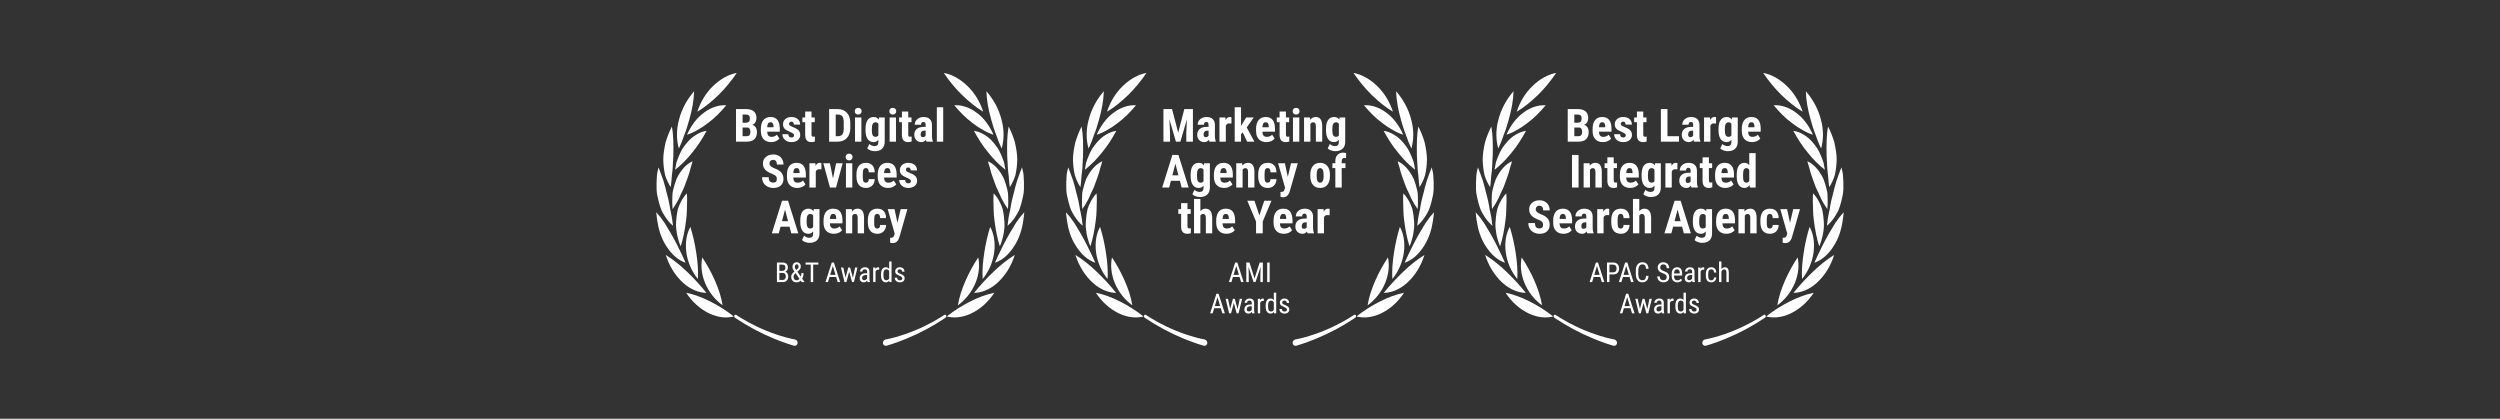 <svg width="1200" height="201" viewBox="0 0 1200 201" fill="none" xmlns="http://www.w3.org/2000/svg">
<rect x="0" y="0" width="1200" height="201" fill="#333333" stroke="none"/>
<path d="M490.405 97.036C490.071 98.296 489.677 99.532 489.226 100.74C488.713 101.825 488.134 102.864 487.493 103.848C486.398 105.58 485.092 107.108 483.619 108.382C483.729 107.157 483.882 105.932 484.079 104.706C484.228 103.79 484.406 102.875 484.612 101.963C484.845 101.06 485.023 100.139 485.144 99.206C485.449 97.316 485.858 95.452 486.369 93.626C486.774 92.378 486.981 91.171 487.28 89.992C487.578 88.813 487.905 87.666 488.273 86.548C488.64 85.43 489.072 84.33 489.439 83.303C489.806 82.277 490.153 81.282 490.56 80.325C490.863 81.678 491.289 83.021 491.337 84.444C491.509 86.57 491.562 88.707 491.494 90.841C491.46 92.961 490.879 95.049 490.405 97.036Z" fill="white"/>
<path d="M487.077 117.729C484.327 122.266 480.879 125.016 477.572 126.113L479.069 122.811C480.639 119.522 482.248 116.211 484.114 112.954C484.7 111.867 485.32 110.825 485.964 109.827C486.55 108.816 487.109 107.837 487.727 106.909C488.91 105.098 490.225 103.416 491.657 101.88C491.537 103.268 491.364 104.662 491.14 106.053C490.547 110.235 489.218 114.329 487.077 117.729Z" fill="white"/>
<path d="M467.548 140.583C470.508 136.908 473.674 133.475 477.024 130.308C480.156 127.274 483.528 124.609 487.093 122.352C485.428 127.695 482.515 132.362 478.698 135.805C474.936 139.179 470.927 140.536 467.548 140.583Z" fill="white"/>
<path d="M476.973 92.799C478.19 94.094 479.223 95.613 480.032 97.299C480.508 98.244 480.915 99.236 481.247 100.264C481.507 101.373 481.709 102.5 481.854 103.639C482.064 105.467 482.25 107.39 482.12 109.269C481.974 111.151 481.638 113.005 481.121 114.792C480.817 115.989 480.415 117.148 479.921 118.252C478.73 114.56 477.932 110.432 477.367 105.974C476.835 102.511 476.986 99.234 476.835 96.003C476.828 94.933 476.874 93.863 476.973 92.799Z" fill="white"/>
<path d="M477.221 121.021C476.617 125.809 474.559 130.428 471.667 133.92C471.414 129.928 471.79 125.736 472.453 121.325C473.087 117.093 474.034 112.936 475.283 108.902C477.019 112.023 477.818 116.214 477.221 121.021Z" fill="white"/>
<path d="M465.757 144.693C469.798 142.652 473.672 141.245 477.283 140.529C474.375 144.957 470.533 148.389 466.148 150.475C461.843 152.506 457.764 152.76 454.433 151.901C458.012 149.086 461.802 146.672 465.757 144.693Z" fill="white"/>
<path d="M468.211 135.853C466.406 140.241 463.334 143.996 459.792 146.549C460.421 142.633 461.747 138.628 463.536 134.56C465.258 130.685 467.273 127.003 469.556 123.562C470.32 127.108 470.027 131.458 468.211 135.853Z" fill="white"/>
<path d="M480.794 71.311C479.771 69.131 478.874 66.871 478.108 64.546C477.168 62.328 476.51 59.857 475.791 57.442C474.415 52.575 473.587 48.01 473.483 43.799C476.752 47.547 479.471 52.309 480.765 57.556C482.168 62.727 481.87 67.635 480.794 71.311Z" fill="white"/>
<path d="M484.717 89.831C484.312 87.41 484.32 84.9 483.931 82.439C483.636 79.961 483.697 77.353 483.463 74.834C483.353 69.635 483.359 65.012 484.16 60.75C485.375 63.139 486.381 65.67 487.161 68.304C487.752 71.051 488.271 73.795 488.284 76.564C488.241 79.113 487.938 81.646 487.382 84.108C486.738 86.163 485.839 88.092 484.717 89.831Z" fill="white"/>
<path d="M477.008 68.627C477.739 69.506 478.431 70.43 479.08 71.396C479.667 72.406 480.192 73.465 480.651 74.565C481.125 75.661 481.559 76.783 481.942 77.927C482.208 79.108 482.429 80.303 482.605 81.494C479.613 79.135 476.861 76.37 474.404 73.256C471.675 70.002 469.497 66.492 467.482 62.8C468.314 62.926 469.138 63.128 469.945 63.402C470.767 63.729 471.567 64.126 472.341 64.59C474.09 65.588 475.671 66.956 477.008 68.627Z" fill="white"/>
<path d="M476.891 64.689C475.192 64.128 473.543 63.375 471.965 62.439C470.235 61.516 468.571 60.424 466.992 59.175C463.594 56.717 460.719 53.719 458.043 50.541C459.768 50.418 461.499 50.632 463.166 51.175C465.067 51.744 466.879 52.669 468.536 53.916C472.157 56.435 475.003 60.376 476.891 64.689Z" fill="white"/>
<path d="M461.67 45.488C458.495 42.346 455.594 38.833 453.011 35C456.851 35.694 460.903 37.89 464.46 41.369C467.805 44.609 470.385 48.828 471.947 53.612C468.419 51.536 465.064 48.754 461.67 45.488Z" fill="white"/>
<path d="M474.226 77.413C477.274 78.763 479.905 81.643 481.947 85.921C482.592 87.605 483.122 89.347 483.531 91.133C483.769 92.024 483.895 92.951 483.906 93.886C483.952 94.815 483.973 95.746 483.965 96.674C483.965 97.916 483.917 99.152 483.813 100.363C482.67 98.783 481.647 97.087 480.754 95.293C480.301 94.39 479.91 93.459 479.513 92.505C479.021 91.554 478.563 90.578 478.15 89.574C477.058 86.488 475.788 83.535 475.125 80.439C474.793 79.441 474.471 78.44 474.226 77.413Z" fill="white"/>
<path d="M454.185 151.423C454.371 151.787 454.214 152.281 453.825 152.541C447.835 156.556 441.55 159.916 435.049 162.579C432.315 163.707 429.964 164.54 428.284 165.095L425.558 165.941C424.727 166.146 423.928 165.624 423.811 164.787C423.694 163.951 424.226 163.155 425.046 162.956C430.622 161.926 437.826 159.432 443.418 156.717C446.227 155.383 448.652 154.03 450.369 152.988L452.401 151.72L453.162 151.213C453.322 151.082 453.518 151.03 453.71 151.069C453.901 151.108 454.071 151.235 454.185 151.423Z" fill="white"/>
<path d="M316.251 97.039C316.585 98.299 316.979 99.535 317.43 100.743C317.943 101.828 318.522 102.867 319.164 103.851C320.258 105.583 321.564 107.112 323.038 108.385C322.928 107.16 322.774 105.935 322.577 104.71C322.428 103.793 322.25 102.878 322.044 101.966C321.811 101.063 321.633 100.142 321.512 99.209C321.207 97.319 320.798 95.455 320.287 93.629C319.883 92.381 319.675 91.174 319.377 89.995C319.078 88.817 318.751 87.67 318.384 86.551C318.016 85.433 317.585 84.333 317.217 83.307C316.85 82.28 316.504 81.285 316.096 80.328C315.793 81.681 315.367 83.025 315.319 84.447C315.147 86.573 315.095 88.71 315.162 90.844C315.197 92.964 315.777 95.052 316.251 97.039Z" fill="white"/>
<path d="M319.579 117.732C322.33 122.269 325.778 125.02 329.084 126.116L327.588 122.814C326.017 119.525 324.409 116.214 322.543 112.957C321.957 111.87 321.337 110.828 320.692 109.83C320.107 108.819 319.547 107.84 318.93 106.912C317.746 105.102 316.431 103.419 315 101.883C315.12 103.271 315.293 104.665 315.516 106.056C316.11 110.239 317.439 114.332 319.579 117.732Z" fill="white"/>
<path d="M339.108 140.586C336.148 136.911 332.982 133.478 329.633 130.311C326.501 127.277 323.128 124.612 319.563 122.355C321.229 127.698 324.141 132.366 327.958 135.808C331.72 139.183 335.73 140.539 339.108 140.586Z" fill="white"/>
<path d="M329.683 92.802C328.467 94.097 327.434 95.616 326.624 97.302C326.148 98.247 325.742 99.239 325.41 100.267C325.15 101.376 324.947 102.503 324.803 103.642C324.592 105.47 324.406 107.393 324.536 109.272C324.683 111.154 325.018 113.008 325.535 114.795C325.839 115.992 326.241 117.151 326.736 118.255C327.926 114.564 328.725 110.435 329.289 105.977C329.822 102.514 329.67 99.238 329.822 96.006C329.829 94.936 329.782 93.866 329.683 92.802Z" fill="white"/>
<path d="M329.436 121.024C330.04 125.812 332.098 130.431 334.989 133.923C335.242 129.931 334.867 125.739 334.204 121.328C333.569 117.096 332.622 112.939 331.374 108.905C329.638 112.026 328.839 116.218 329.436 121.024Z" fill="white"/>
<path d="M340.901 144.696C336.859 142.655 332.985 141.249 329.375 140.533C332.283 144.96 336.125 148.392 340.509 150.478C344.814 152.509 348.893 152.763 352.224 151.904C348.646 149.089 344.855 146.676 340.901 144.696Z" fill="white"/>
<path d="M338.445 135.856C340.251 140.244 343.323 143.999 346.864 146.553C346.236 142.636 344.91 138.631 343.121 134.563C341.398 130.688 339.383 127.007 337.101 123.565C336.337 127.111 336.63 131.461 338.445 135.856Z" fill="white"/>
<path d="M325.863 71.314C326.885 69.134 327.783 66.874 328.549 64.549C329.489 62.331 330.147 59.86 330.865 57.446C332.242 52.579 333.07 48.013 333.174 43.802C329.904 47.55 327.186 52.312 325.892 57.559C324.489 62.73 324.787 67.638 325.863 71.314Z" fill="white"/>
<path d="M321.941 89.834C322.345 87.413 322.337 84.903 322.726 82.442C323.022 79.964 322.96 77.356 323.195 74.837C323.304 69.638 323.298 65.015 322.497 60.753C321.282 63.142 320.276 65.673 319.496 68.307C318.905 71.054 318.386 73.798 318.373 76.567C318.417 79.116 318.72 81.649 319.275 84.111C319.919 86.166 320.818 88.095 321.941 89.834Z" fill="white"/>
<path d="M329.649 68.63C328.918 69.509 328.226 70.433 327.577 71.4C326.99 72.409 326.465 73.468 326.007 74.568C325.533 75.664 325.099 76.786 324.715 77.93C324.449 79.112 324.228 80.306 324.052 81.497C327.044 79.138 329.796 76.373 332.253 73.259C334.982 70.005 337.16 66.495 339.175 62.803C338.343 62.93 337.519 63.131 336.712 63.405C335.891 63.732 335.09 64.129 334.316 64.594C332.567 65.591 330.986 66.959 329.649 68.63Z" fill="white"/>
<path d="M329.765 64.692C331.464 64.131 333.113 63.378 334.691 62.442C336.422 61.519 338.085 60.428 339.665 59.179C343.062 56.72 345.937 53.722 348.613 50.544C346.888 50.421 345.158 50.635 343.491 51.178C341.59 51.747 339.777 52.672 338.12 53.919C334.499 56.438 331.653 60.38 329.765 64.692Z" fill="white"/>
<path d="M344.988 45.491C348.162 42.349 351.063 38.836 353.646 35.003C349.807 35.697 345.754 37.893 342.197 41.372C338.852 44.612 336.272 48.831 334.71 53.615C338.238 51.539 341.593 48.758 344.988 45.491Z" fill="white"/>
<path d="M332.431 77.416C329.383 78.766 326.752 81.646 324.71 85.924C324.065 87.608 323.535 89.351 323.126 91.136C322.888 92.027 322.762 92.955 322.75 93.889C322.705 94.818 322.684 95.749 322.692 96.678C322.692 97.92 322.74 99.155 322.844 100.366C323.986 98.786 325.01 97.09 325.903 95.296C326.355 94.393 326.747 93.462 327.143 92.508C327.636 91.557 328.094 90.582 328.507 89.577C329.598 86.491 330.868 83.538 331.531 80.442C331.864 79.444 332.186 78.443 332.431 77.416Z" fill="white"/>
<path d="M352.472 151.426C352.286 151.79 352.443 152.284 352.831 152.544C358.822 156.56 365.106 159.919 371.607 162.582C374.342 163.71 376.693 164.543 378.373 165.098L381.099 165.944C381.93 166.15 382.729 165.627 382.846 164.79C382.963 163.954 382.43 163.159 381.61 162.959C376.035 161.929 368.83 159.436 363.239 156.72C360.43 155.386 358.005 154.033 356.287 152.991L354.256 151.724L353.494 151.217C353.335 151.085 353.138 151.033 352.947 151.072C352.756 151.111 352.585 151.238 352.472 151.426Z" fill="white"/>
<path d="M353.274 68V52.359H358.108C359.741 52.359 360.98 52.725 361.825 53.455C362.677 54.178 363.104 55.242 363.104 56.645C363.104 57.44 362.928 58.124 362.577 58.697C362.226 59.27 361.746 59.689 361.138 59.954C361.84 60.155 362.38 60.559 362.76 61.168C363.139 61.77 363.329 62.514 363.329 63.402C363.329 64.921 362.91 66.066 362.072 66.84C361.242 67.613 360.035 68 358.452 68H353.274ZM356.433 61.2V65.379H358.452C359.018 65.379 359.448 65.204 359.741 64.853C360.035 64.502 360.182 64.004 360.182 63.359C360.182 61.956 359.673 61.236 358.656 61.2H356.433ZM356.433 58.901H358.076C359.315 58.901 359.935 58.26 359.935 56.978C359.935 56.27 359.791 55.761 359.505 55.453C359.218 55.145 358.753 54.991 358.108 54.991H356.433V58.901ZM370.172 68.215C368.611 68.215 367.393 67.749 366.52 66.818C365.646 65.887 365.209 64.555 365.209 62.822V61.898C365.209 60.065 365.61 58.651 366.412 57.655C367.214 56.66 368.364 56.162 369.86 56.162C371.321 56.162 372.421 56.631 373.158 57.569C373.896 58.5 374.272 59.883 374.286 61.716V63.209H368.238C368.281 64.068 368.471 64.699 368.808 65.1C369.144 65.493 369.663 65.69 370.365 65.69C371.382 65.69 372.231 65.343 372.911 64.648L374.104 66.485C373.731 67.001 373.19 67.42 372.481 67.742C371.772 68.057 371.003 68.215 370.172 68.215ZM368.26 61.082H371.3V60.803C371.285 60.108 371.171 59.582 370.956 59.224C370.741 58.866 370.369 58.687 369.839 58.687C369.309 58.687 368.922 58.876 368.679 59.256C368.442 59.635 368.303 60.244 368.26 61.082ZM381.15 64.885C381.15 64.627 381.025 64.391 380.774 64.176C380.531 63.954 379.983 63.657 379.131 63.284C377.878 62.776 377.015 62.249 376.542 61.705C376.076 61.161 375.844 60.484 375.844 59.675C375.844 58.658 376.209 57.82 376.939 57.161C377.677 56.495 378.651 56.162 379.861 56.162C381.136 56.162 382.157 56.492 382.923 57.15C383.689 57.809 384.072 58.694 384.072 59.804H381.032C381.032 58.858 380.638 58.386 379.851 58.386C379.528 58.386 379.263 58.486 379.056 58.687C378.848 58.887 378.744 59.166 378.744 59.524C378.744 59.782 378.859 60.011 379.088 60.212C379.317 60.405 379.858 60.685 380.71 61.05C381.949 61.508 382.823 62.02 383.331 62.586C383.847 63.145 384.104 63.871 384.104 64.767C384.104 65.805 383.714 66.639 382.934 67.269C382.153 67.9 381.129 68.215 379.861 68.215C379.009 68.215 378.257 68.05 377.605 67.721C376.954 67.384 376.442 66.919 376.069 66.324C375.704 65.73 375.521 65.089 375.521 64.401H378.411C378.425 64.931 378.547 65.329 378.776 65.594C379.013 65.859 379.396 65.991 379.926 65.991C380.742 65.991 381.15 65.622 381.15 64.885ZM389.529 53.52V56.377H391.087V58.665H389.529V64.434C389.529 64.892 389.59 65.207 389.712 65.379C389.841 65.551 390.084 65.637 390.442 65.637C390.736 65.637 390.976 65.612 391.162 65.561L391.141 67.925C390.625 68.118 390.066 68.215 389.465 68.215C387.503 68.215 386.511 67.091 386.489 64.842V58.665H385.146V56.377H386.489V53.52H389.529ZM397.983 68V52.359H402.119C403.945 52.359 405.399 52.94 406.48 54.1C407.569 55.26 408.124 56.85 408.146 58.869V61.404C408.146 63.46 407.601 65.075 406.513 66.249C405.431 67.416 403.938 68 402.033 68H397.983ZM401.142 54.991V65.379H402.087C403.14 65.379 403.881 65.103 404.311 64.552C404.74 63.993 404.966 63.033 404.987 61.673V58.955C404.987 57.494 404.783 56.477 404.375 55.904C403.967 55.324 403.272 55.02 402.291 54.991H401.142ZM413.463 68H410.412V56.377H413.463V68ZM410.272 53.369C410.272 52.897 410.423 52.51 410.724 52.209C411.024 51.908 411.425 51.758 411.927 51.758C412.428 51.758 412.829 51.908 413.13 52.209C413.431 52.51 413.581 52.897 413.581 53.369C413.581 53.835 413.431 54.221 413.13 54.529C412.836 54.837 412.435 54.991 411.927 54.991C411.418 54.991 411.014 54.837 410.713 54.529C410.419 54.221 410.272 53.835 410.272 53.369ZM415.45 61.834C415.45 59.929 415.794 58.508 416.481 57.569C417.169 56.631 418.132 56.162 419.371 56.162C420.424 56.162 421.237 56.578 421.81 57.408L421.928 56.377H424.667V68C424.667 69.482 424.252 70.614 423.421 71.394C422.59 72.182 421.398 72.576 419.844 72.576C419.206 72.576 418.537 72.447 417.835 72.189C417.133 71.939 416.61 71.617 416.267 71.223L417.287 69.117C417.574 69.418 417.946 69.662 418.404 69.848C418.863 70.041 419.296 70.138 419.704 70.138C420.384 70.138 420.871 69.973 421.165 69.644C421.466 69.321 421.62 68.799 421.627 68.075V67.076C421.047 67.835 420.291 68.215 419.36 68.215C418.121 68.215 417.162 67.735 416.481 66.775C415.808 65.809 415.465 64.448 415.45 62.693V61.834ZM418.49 62.597C418.49 63.671 418.63 64.455 418.909 64.949C419.188 65.436 419.632 65.68 420.241 65.68C420.864 65.68 421.326 65.454 421.627 65.003V59.449C421.312 58.955 420.857 58.708 420.263 58.708C419.661 58.708 419.214 58.955 418.92 59.449C418.633 59.943 418.49 60.738 418.49 61.834V62.597ZM430.07 68H427.02V56.377H430.07V68ZM426.88 53.369C426.88 52.897 427.03 52.51 427.331 52.209C427.632 51.908 428.033 51.758 428.534 51.758C429.035 51.758 429.437 51.908 429.737 52.209C430.038 52.51 430.188 52.897 430.188 53.369C430.188 53.835 430.038 54.221 429.737 54.529C429.444 54.837 429.043 54.991 428.534 54.991C428.026 54.991 427.621 54.837 427.32 54.529C427.027 54.221 426.88 53.835 426.88 53.369ZM435.957 53.52V56.377H437.515V58.665H435.957V64.434C435.957 64.892 436.018 65.207 436.14 65.379C436.269 65.551 436.512 65.637 436.87 65.637C437.164 65.637 437.404 65.612 437.59 65.561L437.568 67.925C437.053 68.118 436.494 68.215 435.893 68.215C433.93 68.215 432.938 67.091 432.917 64.842V58.665H431.574V56.377H432.917V53.52H435.957ZM444.712 68C444.626 67.821 444.54 67.52 444.454 67.098C443.91 67.842 443.172 68.215 442.241 68.215C441.267 68.215 440.458 67.893 439.813 67.248C439.176 66.603 438.857 65.769 438.857 64.745C438.857 63.528 439.244 62.586 440.018 61.92C440.798 61.254 441.919 60.914 443.38 60.899H444.304V59.965C444.304 59.442 444.214 59.073 444.035 58.858C443.856 58.644 443.595 58.536 443.251 58.536C442.492 58.536 442.112 58.98 442.112 59.868H439.072C439.072 58.794 439.473 57.91 440.275 57.215C441.085 56.513 442.105 56.162 443.337 56.162C444.612 56.162 445.596 56.495 446.291 57.161C446.993 57.82 447.344 58.765 447.344 59.997V65.465C447.358 66.467 447.501 67.252 447.773 67.817V68H444.712ZM442.918 65.83C443.255 65.83 443.541 65.762 443.777 65.626C444.014 65.49 444.189 65.329 444.304 65.143V62.726H443.573C443.058 62.726 442.649 62.89 442.349 63.22C442.055 63.549 441.908 63.99 441.908 64.541C441.908 65.4 442.245 65.83 442.918 65.83ZM452.736 68H449.686V51.5H452.736V68ZM372.879 85.897C372.879 85.259 372.714 84.779 372.385 84.457C372.062 84.128 371.472 83.787 370.612 83.436C369.044 82.842 367.916 82.147 367.229 81.353C366.541 80.55 366.197 79.605 366.197 78.517C366.197 77.199 366.663 76.143 367.594 75.348C368.532 74.546 369.721 74.144 371.16 74.144C372.12 74.144 372.976 74.349 373.728 74.757C374.479 75.158 375.056 75.727 375.457 76.465C375.865 77.203 376.069 78.04 376.069 78.978H372.922C372.922 78.248 372.764 77.693 372.449 77.314C372.141 76.927 371.694 76.733 371.106 76.733C370.555 76.733 370.125 76.898 369.817 77.228C369.509 77.55 369.355 77.987 369.355 78.538C369.355 78.968 369.527 79.358 369.871 79.709C370.215 80.053 370.824 80.411 371.697 80.783C373.223 81.335 374.329 82.011 375.017 82.814C375.711 83.616 376.059 84.636 376.059 85.875C376.059 87.236 375.625 88.299 374.759 89.065C373.892 89.832 372.714 90.215 371.225 90.215C370.215 90.215 369.295 90.007 368.464 89.592C367.633 89.176 366.981 88.582 366.509 87.809C366.043 87.035 365.811 86.122 365.811 85.069H368.979C368.979 85.972 369.155 86.627 369.506 87.035C369.857 87.443 370.43 87.647 371.225 87.647C372.327 87.647 372.879 87.064 372.879 85.897ZM382.697 90.215C381.136 90.215 379.919 89.749 379.045 88.818C378.171 87.887 377.734 86.555 377.734 84.822V83.898C377.734 82.065 378.135 80.651 378.938 79.655C379.74 78.66 380.889 78.162 382.386 78.162C383.847 78.162 384.946 78.631 385.684 79.569C386.421 80.5 386.797 81.882 386.812 83.716V85.209H380.764C380.807 86.068 380.996 86.699 381.333 87.1C381.67 87.493 382.189 87.69 382.891 87.69C383.908 87.69 384.756 87.343 385.437 86.648L386.629 88.485C386.257 89.001 385.716 89.42 385.007 89.742C384.298 90.057 383.528 90.215 382.697 90.215ZM380.785 83.082H383.825V82.803C383.811 82.108 383.696 81.582 383.481 81.224C383.267 80.866 382.894 80.686 382.364 80.686C381.834 80.686 381.448 80.876 381.204 81.256C380.968 81.635 380.828 82.244 380.785 83.082ZM394.267 81.31L393.257 81.224C392.426 81.224 391.864 81.589 391.57 82.319V90H388.52V78.377H391.388L391.474 79.634C391.953 78.653 392.616 78.162 393.461 78.162C393.805 78.162 394.084 78.209 394.299 78.302L394.267 81.31ZM399.842 85.703L401.313 78.377H404.482L401.292 90H398.392L395.19 78.377H398.37L399.842 85.703ZM409.102 90H406.051V78.377H409.102V90ZM405.911 75.369C405.911 74.897 406.062 74.51 406.362 74.209C406.663 73.908 407.064 73.758 407.565 73.758C408.067 73.758 408.468 73.908 408.769 74.209C409.069 74.51 409.22 74.897 409.22 75.369C409.22 75.835 409.069 76.221 408.769 76.529C408.475 76.837 408.074 76.991 407.565 76.991C407.057 76.991 406.652 76.837 406.352 76.529C406.058 76.221 405.911 75.835 405.911 75.369ZM415.654 87.69C416.535 87.69 416.983 87.118 416.997 85.972H419.854C419.84 87.239 419.45 88.263 418.684 89.044C417.917 89.825 416.929 90.215 415.719 90.215C414.222 90.215 413.08 89.749 412.292 88.818C411.504 87.887 411.103 86.516 411.089 84.704V83.78C411.089 81.954 411.476 80.561 412.249 79.602C413.03 78.642 414.179 78.162 415.697 78.162C416.979 78.162 417.989 78.56 418.727 79.355C419.464 80.142 419.84 81.263 419.854 82.717H416.997C416.99 82.065 416.882 81.564 416.675 81.213C416.467 80.862 416.123 80.686 415.644 80.686C415.114 80.686 414.734 80.876 414.505 81.256C414.276 81.628 414.154 82.355 414.14 83.436V84.618C414.14 85.564 414.186 86.226 414.279 86.606C414.372 86.978 414.526 87.254 414.741 87.433C414.956 87.605 415.26 87.69 415.654 87.69ZM426.268 90.215C424.706 90.215 423.489 89.749 422.615 88.818C421.742 87.887 421.305 86.555 421.305 84.822V83.898C421.305 82.065 421.706 80.651 422.508 79.655C423.31 78.66 424.459 78.162 425.956 78.162C427.417 78.162 428.516 78.631 429.254 79.569C429.992 80.5 430.368 81.882 430.382 83.716V85.209H424.334C424.377 86.068 424.567 86.699 424.903 87.1C425.24 87.493 425.759 87.69 426.461 87.69C427.478 87.69 428.326 87.343 429.007 86.648L430.199 88.485C429.827 89.001 429.286 89.42 428.577 89.742C427.868 90.057 427.098 90.215 426.268 90.215ZM424.355 83.082H427.396V82.803C427.381 82.108 427.267 81.582 427.052 81.224C426.837 80.866 426.465 80.686 425.935 80.686C425.405 80.686 425.018 80.876 424.774 81.256C424.538 81.635 424.398 82.244 424.355 83.082ZM437.246 86.885C437.246 86.627 437.121 86.391 436.87 86.176C436.627 85.954 436.079 85.657 435.227 85.284C433.973 84.776 433.11 84.249 432.638 83.705C432.172 83.161 431.939 82.484 431.939 81.675C431.939 80.658 432.305 79.82 433.035 79.161C433.773 78.495 434.747 78.162 435.957 78.162C437.232 78.162 438.252 78.492 439.019 79.15C439.785 79.809 440.168 80.694 440.168 81.804H437.128C437.128 80.858 436.734 80.386 435.946 80.386C435.624 80.386 435.359 80.486 435.151 80.686C434.944 80.887 434.84 81.166 434.84 81.524C434.84 81.782 434.954 82.011 435.184 82.212C435.413 82.405 435.953 82.685 436.806 83.05C438.045 83.508 438.918 84.02 439.427 84.586C439.942 85.144 440.2 85.871 440.2 86.767C440.2 87.805 439.81 88.639 439.029 89.269C438.249 89.9 437.225 90.215 435.957 90.215C435.105 90.215 434.353 90.05 433.701 89.721C433.049 89.384 432.537 88.919 432.165 88.324C431.8 87.73 431.617 87.089 431.617 86.401H434.507C434.521 86.931 434.643 87.329 434.872 87.594C435.108 87.859 435.492 87.991 436.021 87.991C436.838 87.991 437.246 87.622 437.246 86.885ZM378.97 108.799H374.662L373.824 112H370.483L375.371 96.359H378.261L383.181 112H379.808L378.97 108.799ZM375.35 106.167H378.271L376.811 100.592L375.35 106.167ZM384.137 105.834C384.137 103.929 384.48 102.507 385.168 101.569C385.855 100.631 386.819 100.162 388.058 100.162C389.11 100.162 389.923 100.577 390.496 101.408L390.614 100.377H393.354V112C393.354 113.482 392.938 114.614 392.107 115.395C391.277 116.182 390.084 116.576 388.53 116.576C387.893 116.576 387.223 116.447 386.521 116.189C385.82 115.939 385.297 115.617 384.953 115.223L385.974 113.117C386.26 113.418 386.632 113.661 387.091 113.848C387.549 114.041 387.982 114.138 388.391 114.138C389.071 114.138 389.558 113.973 389.852 113.644C390.152 113.321 390.306 112.799 390.313 112.075V111.076C389.733 111.835 388.978 112.215 388.047 112.215C386.808 112.215 385.848 111.735 385.168 110.775C384.495 109.809 384.151 108.448 384.137 106.693V105.834ZM387.177 106.597C387.177 107.671 387.316 108.455 387.596 108.949C387.875 109.436 388.319 109.68 388.928 109.68C389.551 109.68 390.013 109.454 390.313 109.003V103.449C389.998 102.955 389.544 102.708 388.949 102.708C388.348 102.708 387.9 102.955 387.606 103.449C387.32 103.943 387.177 104.738 387.177 105.834V106.597ZM400.261 112.215C398.7 112.215 397.482 111.749 396.608 110.818C395.735 109.887 395.298 108.555 395.298 106.822V105.898C395.298 104.065 395.699 102.651 396.501 101.655C397.303 100.66 398.452 100.162 399.949 100.162C401.41 100.162 402.509 100.631 403.247 101.569C403.985 102.5 404.361 103.882 404.375 105.716V107.209H398.327C398.37 108.068 398.56 108.699 398.896 109.1C399.233 109.493 399.752 109.69 400.454 109.69C401.471 109.69 402.32 109.343 403 108.648L404.192 110.485C403.82 111.001 403.279 111.42 402.57 111.742C401.861 112.057 401.091 112.215 400.261 112.215ZM398.349 105.082H401.389V104.803C401.374 104.108 401.26 103.582 401.045 103.224C400.83 102.866 400.458 102.687 399.928 102.687C399.398 102.687 399.011 102.876 398.768 103.256C398.531 103.635 398.392 104.244 398.349 105.082ZM408.876 100.377L408.962 101.526C409.649 100.617 410.548 100.162 411.658 100.162C413.656 100.162 414.684 101.562 414.741 104.362V112H411.69V104.588C411.69 103.929 411.59 103.453 411.39 103.159C411.196 102.858 410.853 102.708 410.358 102.708C409.807 102.708 409.377 102.991 409.069 103.557V112H406.019V100.377H408.876ZM421.122 109.69C422.003 109.69 422.451 109.118 422.465 107.972H425.322C425.308 109.239 424.918 110.263 424.151 111.044C423.385 111.825 422.397 112.215 421.187 112.215C419.69 112.215 418.548 111.749 417.76 110.818C416.972 109.887 416.571 108.516 416.557 106.704V105.78C416.557 103.954 416.943 102.561 417.717 101.602C418.497 100.642 419.647 100.162 421.165 100.162C422.447 100.162 423.457 100.56 424.194 101.354C424.932 102.142 425.308 103.263 425.322 104.717H422.465C422.458 104.065 422.35 103.564 422.143 103.213C421.935 102.862 421.591 102.687 421.111 102.687C420.581 102.687 420.202 102.876 419.973 103.256C419.743 103.628 419.622 104.355 419.607 105.437V106.618C419.607 107.563 419.654 108.226 419.747 108.605C419.84 108.978 419.994 109.254 420.209 109.433C420.424 109.604 420.728 109.69 421.122 109.69ZM430.769 106.94L432.315 100.377H435.56L431.735 113.74C431.162 115.71 430.085 116.694 428.502 116.694C428.137 116.694 427.721 116.626 427.256 116.49V114.116L427.61 114.127C428.083 114.127 428.438 114.034 428.674 113.848C428.917 113.669 429.1 113.354 429.222 112.902L429.458 112.118L426.106 100.377H429.372L430.769 106.94Z" fill="white"/>
<path d="M372.917 135.396V126.005H375.594C376.45 126.005 377.093 126.214 377.522 126.631C377.957 127.048 378.174 127.673 378.174 128.508C378.174 128.946 378.064 129.333 377.845 129.669C377.626 130.004 377.329 130.264 376.955 130.449C377.385 130.578 377.725 130.842 377.974 131.242C378.228 131.642 378.355 132.124 378.355 132.687C378.355 133.53 378.122 134.192 377.658 134.674C377.198 135.155 376.54 135.396 375.684 135.396H372.917ZM374.098 131.004V134.383H375.71C376.157 134.383 376.512 134.237 376.774 133.945C377.037 133.648 377.168 133.233 377.168 132.7C377.168 131.569 376.69 131.004 375.736 131.004H374.098ZM374.098 130.01H375.613C376.022 130.01 376.351 129.873 376.6 129.598C376.854 129.322 376.981 128.957 376.981 128.501C376.981 127.985 376.867 127.611 376.639 127.379C376.411 127.142 376.063 127.024 375.594 127.024H374.098V130.01ZM379.78 132.874C379.78 132.431 379.885 132.023 380.096 131.649C380.311 131.27 380.719 130.832 381.321 130.333C380.969 129.838 380.726 129.432 380.593 129.114C380.464 128.791 380.399 128.473 380.399 128.159C380.399 127.441 380.582 126.882 380.947 126.482C381.317 126.078 381.812 125.876 382.431 125.876C382.998 125.876 383.465 126.065 383.83 126.444C384.196 126.822 384.379 127.295 384.379 127.863C384.379 128.232 384.305 128.574 384.159 128.888C384.013 129.202 383.755 129.52 383.385 129.843L382.721 130.41L384.372 132.79C384.574 132.279 384.675 131.702 384.675 131.062H385.694C385.694 132.145 385.475 133.04 385.036 133.745L386.184 135.396H384.817L384.34 134.706C384.095 134.959 383.798 135.159 383.45 135.306C383.101 135.452 382.74 135.525 382.366 135.525C381.579 135.525 380.952 135.28 380.483 134.79C380.014 134.299 379.78 133.661 379.78 132.874ZM382.366 134.551C382.869 134.551 383.332 134.314 383.753 133.841L381.889 131.126L381.695 131.287C381.175 131.782 380.915 132.311 380.915 132.874C380.915 133.373 381.044 133.777 381.302 134.087C381.56 134.396 381.915 134.551 382.366 134.551ZM381.534 128.121C381.534 128.353 381.592 128.591 381.708 128.837C381.824 129.082 381.975 129.342 382.16 129.617L382.656 129.191C382.919 128.981 383.097 128.778 383.192 128.585C383.286 128.387 383.334 128.146 383.334 127.863C383.334 127.579 383.248 127.34 383.076 127.147C382.904 126.953 382.687 126.856 382.424 126.856C382.145 126.856 381.925 126.977 381.766 127.218C381.612 127.458 381.534 127.759 381.534 128.121ZM392.802 127.024H390.332V135.396H389.151V127.024H386.687V126.005H392.802V127.024ZM401.341 132.945H398.168L397.439 135.396H396.227L399.251 126.005H400.264L403.295 135.396H402.083L401.341 132.945ZM398.478 131.926H401.038L399.755 127.656L398.478 131.926ZM409.397 133.39L410.455 128.417H411.583L409.874 135.396H408.965L407.604 130.404L406.275 135.396H405.359L403.663 128.417H404.785L405.869 133.267L407.165 128.417H408.068L409.397 133.39ZM416.375 135.396C416.307 135.245 416.257 134.992 416.227 134.635C415.823 135.228 415.307 135.525 414.679 135.525C414.047 135.525 413.553 135.349 413.196 134.996C412.843 134.639 412.667 134.138 412.667 133.493C412.667 132.784 412.908 132.22 413.389 131.803C413.871 131.386 414.531 131.173 415.369 131.165H416.208V130.423C416.208 130.006 416.115 129.709 415.93 129.533C415.745 129.357 415.464 129.269 415.085 129.269C414.741 129.269 414.462 129.372 414.247 129.578C414.032 129.78 413.925 130.038 413.925 130.352H412.783C412.783 129.995 412.888 129.656 413.099 129.333C413.31 129.006 413.593 128.751 413.95 128.566C414.307 128.381 414.705 128.288 415.144 128.288C415.857 128.288 416.399 128.467 416.769 128.824C417.143 129.176 417.334 129.692 417.343 130.372V133.893C417.347 134.431 417.42 134.897 417.562 135.293V135.396H416.375ZM414.853 134.486C415.133 134.486 415.399 134.409 415.653 134.254C415.907 134.099 416.092 133.906 416.208 133.674V132.01H415.563C415.021 132.018 414.593 132.141 414.279 132.377C413.965 132.61 413.808 132.936 413.808 133.358C413.808 133.753 413.888 134.041 414.047 134.222C414.206 134.398 414.475 134.486 414.853 134.486ZM422 129.488C421.84 129.458 421.668 129.443 421.484 129.443C420.899 129.443 420.49 129.763 420.258 130.404V135.396H419.117V128.417H420.226L420.245 129.127C420.551 128.568 420.983 128.288 421.542 128.288C421.722 128.288 421.873 128.318 421.993 128.379L422 129.488ZM422.903 131.591C422.903 130.516 423.102 129.696 423.502 129.133C423.907 128.57 424.485 128.288 425.237 128.288C425.904 128.288 426.424 128.559 426.798 129.101V125.489H427.94V135.396H426.895L426.837 134.648C426.463 135.232 425.927 135.525 425.231 135.525C424.508 135.525 423.941 135.245 423.528 134.686C423.12 134.123 422.911 133.33 422.903 132.306V131.591ZM424.044 132.242C424.044 133.025 424.16 133.601 424.392 133.97C424.625 134.336 425.003 134.519 425.528 134.519C426.095 134.519 426.519 134.233 426.798 133.661V130.139C426.506 129.58 426.084 129.301 425.534 129.301C425.009 129.301 424.631 129.486 424.399 129.856C424.167 130.221 424.048 130.784 424.044 131.545V132.242ZM433.087 133.609C433.087 133.364 432.994 133.154 432.809 132.977C432.624 132.801 432.267 132.595 431.739 132.358C431.124 132.104 430.689 131.887 430.436 131.707C430.186 131.526 429.999 131.322 429.875 131.094C429.75 130.862 429.688 130.587 429.688 130.268C429.688 129.701 429.894 129.23 430.307 128.856C430.724 128.478 431.255 128.288 431.9 128.288C432.579 128.288 433.125 128.486 433.538 128.882C433.951 129.277 434.157 129.785 434.157 130.404H433.022C433.022 130.09 432.917 129.823 432.706 129.604C432.495 129.38 432.227 129.269 431.9 129.269C431.564 129.269 431.3 129.357 431.106 129.533C430.917 129.705 430.823 129.937 430.823 130.23C430.823 130.462 430.892 130.649 431.029 130.791C431.171 130.933 431.509 131.12 432.042 131.352C432.889 131.683 433.465 132.008 433.77 132.326C434.076 132.64 434.228 133.04 434.228 133.525C434.228 134.132 434.02 134.618 433.603 134.983C433.185 135.344 432.626 135.525 431.926 135.525C431.199 135.525 430.61 135.316 430.158 134.899C429.707 134.482 429.481 133.953 429.481 133.313H430.629C430.642 133.7 430.76 134.003 430.984 134.222C431.208 134.441 431.521 134.551 431.926 134.551C432.304 134.551 432.592 134.467 432.79 134.299C432.988 134.127 433.087 133.897 433.087 133.609Z" fill="white"/>
<path d="M687.063 97.036C686.728 98.296 686.334 99.532 685.883 100.74C685.371 101.825 684.791 102.864 684.15 103.848C683.055 105.58 681.75 107.108 680.276 108.382C680.386 107.157 680.539 105.932 680.736 104.706C680.886 103.79 681.063 102.875 681.269 101.963C681.503 101.06 681.68 100.139 681.801 99.206C682.106 97.316 682.515 95.452 683.026 93.626C683.431 92.378 683.639 91.171 683.937 89.992C684.235 88.813 684.562 87.666 684.93 86.548C685.297 85.43 685.729 84.33 686.096 83.303C686.464 82.277 686.81 81.282 687.217 80.325C687.521 81.678 687.947 83.021 687.995 84.444C688.166 86.57 688.219 88.707 688.152 90.841C688.117 92.961 687.537 95.049 687.063 97.036Z" fill="white"/>
<path d="M683.735 117.729C680.984 122.266 677.536 125.016 674.229 126.113L675.726 122.811C677.297 119.522 678.905 116.211 680.771 112.954C681.357 111.867 681.977 110.825 682.622 109.827C683.207 108.816 683.767 107.837 684.384 106.909C685.568 105.098 686.883 103.416 688.314 101.88C688.194 103.268 688.021 104.662 687.798 106.053C687.204 110.235 685.875 114.329 683.735 117.729Z" fill="white"/>
<path d="M664.205 140.583C667.165 136.908 670.331 133.475 673.681 130.308C676.813 127.274 680.185 124.609 683.751 122.352C682.085 127.695 679.172 132.362 675.356 135.805C671.593 139.179 667.584 140.536 664.205 140.583Z" fill="white"/>
<path d="M673.63 92.799C674.847 94.094 675.88 95.613 676.69 97.299C677.166 98.244 677.572 99.236 677.904 100.264C678.164 101.373 678.366 102.5 678.511 103.639C678.721 105.467 678.907 107.39 678.777 109.269C678.631 111.151 678.296 113.005 677.779 114.792C677.474 115.989 677.072 117.148 676.578 118.252C675.388 114.56 674.589 110.432 674.024 105.974C673.492 102.511 673.644 99.234 673.492 96.003C673.485 94.933 673.531 93.863 673.63 92.799Z" fill="white"/>
<path d="M673.878 121.021C673.274 125.809 671.216 130.428 668.325 133.92C668.072 129.928 668.447 125.736 669.11 121.325C669.745 117.093 670.692 112.936 671.94 108.902C673.676 112.023 674.475 116.214 673.878 121.021Z" fill="white"/>
<path d="M662.414 144.693C666.456 142.652 670.329 141.245 673.94 140.529C671.032 144.957 667.19 148.389 662.805 150.475C658.5 152.506 654.421 152.76 651.09 151.901C654.669 149.086 658.46 146.672 662.414 144.693Z" fill="white"/>
<path d="M664.869 135.853C663.063 140.241 659.991 143.996 656.45 146.549C657.078 142.633 658.404 138.628 660.193 134.56C661.916 130.685 663.931 127.003 666.213 123.562C666.977 127.108 666.684 131.458 664.869 135.853Z" fill="white"/>
<path d="M677.451 71.311C676.429 69.131 675.531 66.871 674.765 64.546C673.825 62.328 673.167 59.857 672.449 57.442C671.072 52.575 670.244 48.01 670.14 43.799C673.41 47.547 676.128 52.309 677.422 57.556C678.825 62.727 678.527 67.635 677.451 71.311Z" fill="white"/>
<path d="M681.374 89.831C680.969 87.41 680.977 84.9 680.588 82.439C680.293 79.961 680.354 77.353 680.12 74.834C680.011 69.635 680.016 65.012 680.817 60.75C682.033 63.139 683.038 65.67 683.818 68.304C684.409 71.051 684.928 73.795 684.942 76.564C684.898 79.113 684.595 81.646 684.039 84.108C683.395 86.163 682.497 88.092 681.374 89.831Z" fill="white"/>
<path d="M673.666 68.627C674.397 69.506 675.088 70.43 675.737 71.396C676.324 72.406 676.849 73.465 677.308 74.565C677.782 75.661 678.216 76.783 678.599 77.927C678.865 79.108 679.086 80.303 679.262 81.494C676.27 79.135 673.518 76.37 671.062 73.256C668.333 70.002 666.155 66.492 664.139 62.8C664.972 62.926 665.795 63.128 666.602 63.402C667.424 63.729 668.225 64.126 668.998 64.59C670.747 65.588 672.329 66.956 673.666 68.627Z" fill="white"/>
<path d="M673.548 64.689C671.849 64.128 670.2 63.375 668.622 62.439C666.892 61.516 665.229 60.424 663.649 59.175C660.252 56.717 657.376 53.719 654.7 50.541C656.425 50.418 658.156 50.632 659.823 51.175C661.724 51.744 663.537 52.669 665.193 53.916C668.814 56.435 671.66 60.376 673.548 64.689Z" fill="white"/>
<path d="M658.327 45.488C655.152 42.346 652.252 38.833 649.668 35C653.508 35.694 657.56 37.89 661.117 41.369C664.462 44.609 667.042 48.828 668.604 53.612C665.076 51.536 661.722 48.754 658.327 45.488Z" fill="white"/>
<path d="M670.883 77.413C673.931 78.763 676.562 81.643 678.604 85.921C679.249 87.605 679.779 89.347 680.188 91.133C680.426 92.024 680.552 92.951 680.564 93.886C680.609 94.815 680.63 95.746 680.622 96.674C680.622 97.916 680.574 99.152 680.47 100.363C679.328 98.783 678.304 97.087 677.411 95.293C676.959 94.39 676.567 93.459 676.17 92.505C675.678 91.554 675.22 90.578 674.807 89.574C673.716 86.488 672.446 83.535 671.783 80.439C671.45 79.441 671.128 78.44 670.883 77.413Z" fill="white"/>
<path d="M650.842 151.423C651.028 151.787 650.871 152.281 650.483 152.541C644.492 156.556 638.208 159.916 631.707 162.579C628.972 163.707 626.621 164.54 624.941 165.095L622.215 165.941C621.384 166.146 620.585 165.624 620.468 164.787C620.351 163.951 620.884 163.155 621.704 162.956C627.279 161.926 634.484 159.432 640.075 156.717C642.884 155.383 645.309 154.03 647.027 152.988L649.058 151.72L649.82 151.213C649.979 151.082 650.176 151.03 650.367 151.069C650.558 151.108 650.729 151.235 650.842 151.423Z" fill="white"/>
<path d="M512.908 97.039C513.242 98.299 513.636 99.535 514.088 100.743C514.6 101.828 515.179 102.867 515.821 103.851C516.915 105.583 518.221 107.112 519.695 108.385C519.585 107.16 519.431 105.935 519.234 104.71C519.085 103.793 518.908 102.878 518.702 101.966C518.468 101.063 518.29 100.142 518.169 99.209C517.864 97.319 517.455 95.455 516.944 93.629C516.54 92.381 516.332 91.174 516.034 89.995C515.736 88.817 515.408 87.67 515.041 86.551C514.673 85.433 514.242 84.333 513.875 83.307C513.507 82.28 513.161 81.285 512.754 80.328C512.45 81.681 512.024 83.025 511.976 84.447C511.804 86.573 511.752 88.71 511.819 90.844C511.854 92.964 512.434 95.052 512.908 97.039Z" fill="white"/>
<path d="M516.237 117.732C518.987 122.269 522.435 125.02 525.742 126.116L524.245 122.814C522.674 119.525 521.066 116.214 519.2 112.957C518.614 111.87 517.994 110.828 517.35 109.83C516.764 108.819 516.205 107.84 515.587 106.912C514.403 105.102 513.089 103.419 511.657 101.883C511.777 103.271 511.95 104.665 512.174 106.056C512.767 110.239 514.096 114.332 516.237 117.732Z" fill="white"/>
<path d="M535.766 140.586C532.805 136.911 529.639 133.478 526.29 130.311C523.158 127.277 519.785 124.612 516.22 122.355C517.886 127.698 520.798 132.366 524.615 135.808C528.377 139.183 532.387 140.539 535.766 140.586Z" fill="white"/>
<path d="M526.34 92.802C525.124 94.097 524.091 95.616 523.281 97.302C522.805 98.247 522.399 99.239 522.067 100.267C521.807 101.376 521.604 102.503 521.46 103.642C521.25 105.47 521.063 107.393 521.194 109.272C521.34 111.154 521.675 113.008 522.192 114.795C522.496 115.992 522.898 117.151 523.393 118.255C524.583 114.564 525.382 110.435 525.946 105.977C526.479 102.514 526.327 99.238 526.479 96.006C526.486 94.936 526.44 93.866 526.34 92.802Z" fill="white"/>
<path d="M526.093 121.024C526.697 125.812 528.755 130.431 531.647 133.923C531.9 129.931 531.524 125.739 530.861 121.328C530.227 117.096 529.28 112.939 528.031 108.905C526.295 112.026 525.496 116.218 526.093 121.024Z" fill="white"/>
<path d="M537.558 144.696C533.516 142.655 529.642 141.249 526.032 140.533C528.94 144.96 532.782 148.392 537.166 150.478C541.472 152.509 545.551 152.763 548.881 151.904C545.303 149.089 541.512 146.676 537.558 144.696Z" fill="white"/>
<path d="M535.103 135.856C536.908 140.244 539.98 143.999 543.521 146.553C542.893 142.636 541.567 138.631 539.778 134.563C538.056 130.688 536.041 127.007 533.758 123.565C532.994 127.111 533.287 131.461 535.103 135.856Z" fill="white"/>
<path d="M522.52 71.314C523.543 69.134 524.44 66.874 525.206 64.549C526.146 62.331 526.804 59.86 527.523 57.446C528.899 52.579 529.727 48.013 529.831 43.802C526.562 47.55 523.843 52.312 522.549 57.559C521.146 62.73 521.444 67.638 522.52 71.314Z" fill="white"/>
<path d="M518.598 89.834C519.003 87.413 518.995 84.903 519.383 82.442C519.679 79.964 519.618 77.356 519.852 74.837C519.961 69.638 519.956 65.015 519.154 60.753C517.939 63.142 516.933 65.673 516.154 68.307C515.563 71.054 515.043 73.798 515.03 76.567C515.074 79.116 515.377 81.649 515.933 84.111C516.577 86.166 517.475 88.095 518.598 89.834Z" fill="white"/>
<path d="M526.306 68.63C525.575 69.509 524.884 70.433 524.235 71.4C523.647 72.409 523.122 73.468 522.664 74.568C522.19 75.664 521.756 76.786 521.372 77.93C521.106 79.112 520.885 80.306 520.71 81.497C523.701 79.138 526.453 76.373 528.91 73.259C531.639 70.005 533.817 66.495 535.833 62.803C535 62.93 534.177 63.131 533.37 63.405C532.548 63.732 531.747 64.129 530.973 64.594C529.225 65.591 527.643 66.959 526.306 68.63Z" fill="white"/>
<path d="M526.423 64.692C528.121 64.131 529.771 63.378 531.348 62.442C533.079 61.519 534.742 60.428 536.322 59.179C539.719 56.72 542.595 53.722 545.271 50.544C543.545 50.421 541.815 50.635 540.148 51.178C538.247 51.747 536.434 52.672 534.778 53.919C531.157 56.438 528.31 60.38 526.423 64.692Z" fill="white"/>
<path d="M541.645 45.491C544.819 42.349 547.72 38.836 550.303 35.003C546.464 35.697 542.412 37.893 538.854 41.372C535.509 44.612 532.929 48.831 531.368 53.615C534.895 51.539 538.25 48.758 541.645 45.491Z" fill="white"/>
<path d="M529.088 77.416C526.04 78.766 523.409 81.646 521.367 85.924C520.722 87.608 520.192 89.351 519.783 91.136C519.545 92.027 519.419 92.955 519.408 93.889C519.362 94.818 519.341 95.749 519.349 96.678C519.349 97.92 519.397 99.155 519.501 100.366C520.644 98.786 521.667 97.09 522.56 95.296C523.013 94.393 523.404 93.462 523.801 92.508C524.293 91.557 524.751 90.582 525.164 89.577C526.256 86.491 527.526 83.538 528.188 80.442C528.521 79.444 528.843 78.443 529.088 77.416Z" fill="white"/>
<path d="M549.129 151.426C548.943 151.79 549.1 152.284 549.489 152.544C555.479 156.56 561.763 159.919 568.265 162.582C570.999 163.71 573.35 164.543 575.03 165.098L577.756 165.944C578.587 166.15 579.386 165.627 579.503 164.79C579.62 163.954 579.088 163.159 578.267 162.959C572.692 161.929 565.487 159.436 559.896 156.72C557.087 155.386 554.662 154.033 552.945 152.991L550.913 151.724L550.151 151.217C549.992 151.085 549.796 151.033 549.604 151.072C549.413 151.111 549.243 151.238 549.129 151.426Z" fill="white"/>
<path d="M562.576 52.359L565.53 63.671L568.474 52.359H572.599V68H569.43V63.768L569.72 57.247L566.594 68H564.445L561.319 57.247L561.609 63.768V68H558.451V52.359H562.576ZM580.516 68C580.43 67.821 580.344 67.52 580.258 67.098C579.714 67.842 578.976 68.215 578.045 68.215C577.071 68.215 576.262 67.893 575.617 67.248C574.98 66.603 574.661 65.769 574.661 64.745C574.661 63.528 575.048 62.586 575.821 61.92C576.602 61.254 577.723 60.914 579.184 60.899H580.107V59.965C580.107 59.442 580.018 59.073 579.839 58.858C579.66 58.644 579.398 58.536 579.055 58.536C578.296 58.536 577.916 58.98 577.916 59.868H574.876C574.876 58.794 575.277 57.91 576.079 57.215C576.888 56.513 577.909 56.162 579.141 56.162C580.415 56.162 581.4 56.495 582.095 57.161C582.797 57.82 583.147 58.765 583.147 59.997V65.465C583.162 66.467 583.305 67.252 583.577 67.817V68H580.516ZM578.722 65.83C579.058 65.83 579.345 65.762 579.581 65.626C579.817 65.49 579.993 65.329 580.107 65.143V62.726H579.377C578.861 62.726 578.453 62.89 578.152 63.22C577.859 63.549 577.712 63.99 577.712 64.541C577.712 65.4 578.049 65.83 578.722 65.83ZM591.086 59.31L590.076 59.224C589.245 59.224 588.683 59.589 588.39 60.319V68H585.339V56.377H588.207L588.293 57.634C588.773 56.653 589.435 56.162 590.28 56.162C590.624 56.162 590.903 56.209 591.118 56.302L591.086 59.31ZM596.511 63.52L595.694 64.434V68H592.654V51.5H595.694V60.416L596.07 59.857L598.176 56.377H601.796L598.423 61.168L602.118 68H598.638L596.511 63.52ZM607.876 68.215C606.315 68.215 605.097 67.749 604.224 66.818C603.35 65.887 602.913 64.555 602.913 62.822V61.898C602.913 60.065 603.314 58.651 604.116 57.655C604.918 56.66 606.068 56.162 607.564 56.162C609.025 56.162 610.125 56.631 610.862 57.569C611.6 58.5 611.976 59.883 611.99 61.716V63.209H605.942C605.985 64.068 606.175 64.699 606.512 65.1C606.848 65.493 607.368 65.69 608.069 65.69C609.086 65.69 609.935 65.343 610.615 64.648L611.808 66.485C611.435 67.001 610.895 67.42 610.186 67.742C609.477 68.057 608.707 68.215 607.876 68.215ZM605.964 61.082H609.004V60.803C608.99 60.108 608.875 59.582 608.66 59.224C608.445 58.866 608.073 58.687 607.543 58.687C607.013 58.687 606.626 58.876 606.383 59.256C606.146 59.635 606.007 60.244 605.964 61.082ZM617.243 53.52V56.377H618.801V58.665H617.243V64.434C617.243 64.892 617.304 65.207 617.426 65.379C617.555 65.551 617.798 65.637 618.156 65.637C618.45 65.637 618.69 65.612 618.876 65.561L618.854 67.925C618.339 68.118 617.78 68.215 617.179 68.215C615.216 68.215 614.225 67.091 614.203 64.842V58.665H612.86V56.377H614.203V53.52H617.243ZM623.667 68H620.616V56.377H623.667V68ZM620.477 53.369C620.477 52.897 620.627 52.51 620.928 52.209C621.229 51.908 621.63 51.758 622.131 51.758C622.632 51.758 623.033 51.908 623.334 52.209C623.635 52.51 623.785 52.897 623.785 53.369C623.785 53.835 623.635 54.221 623.334 54.529C623.04 54.837 622.639 54.991 622.131 54.991C621.622 54.991 621.218 54.837 620.917 54.529C620.623 54.221 620.477 53.835 620.477 53.369ZM628.802 56.377L628.888 57.526C629.575 56.617 630.474 56.162 631.584 56.162C633.582 56.162 634.61 57.562 634.667 60.362V68H631.616V60.588C631.616 59.929 631.516 59.453 631.315 59.159C631.122 58.858 630.778 58.708 630.284 58.708C629.733 58.708 629.303 58.991 628.995 59.557V68H625.944V56.377H628.802ZM636.482 61.834C636.482 59.929 636.826 58.508 637.514 57.569C638.201 56.631 639.164 56.162 640.403 56.162C641.456 56.162 642.269 56.578 642.842 57.408L642.96 56.377H645.699V68C645.699 69.482 645.284 70.614 644.453 71.394C643.622 72.182 642.43 72.576 640.876 72.576C640.239 72.576 639.569 72.447 638.867 72.189C638.165 71.939 637.643 71.617 637.299 71.223L638.319 69.117C638.606 69.418 638.978 69.662 639.437 69.848C639.895 70.041 640.328 70.138 640.736 70.138C641.417 70.138 641.904 69.973 642.197 69.644C642.498 69.321 642.652 68.799 642.659 68.075V67.076C642.079 67.835 641.324 68.215 640.393 68.215C639.154 68.215 638.194 67.735 637.514 66.775C636.84 65.809 636.497 64.448 636.482 62.693V61.834ZM639.522 62.597C639.522 63.671 639.662 64.455 639.941 64.949C640.221 65.436 640.665 65.68 641.273 65.68C641.896 65.68 642.358 65.454 642.659 65.003V59.449C642.344 58.955 641.889 58.708 641.295 58.708C640.693 58.708 640.246 58.955 639.952 59.449C639.666 59.943 639.522 60.738 639.522 61.834V62.597ZM566.347 86.799H562.039L561.201 90H557.86L562.748 74.359H565.638L570.558 90H567.185L566.347 86.799ZM562.727 84.167H565.648L564.188 78.592L562.727 84.167ZM571.514 83.834C571.514 81.929 571.857 80.507 572.545 79.569C573.232 78.631 574.196 78.162 575.435 78.162C576.487 78.162 577.3 78.578 577.873 79.408L577.991 78.377H580.73V90C580.73 91.482 580.315 92.614 579.484 93.394C578.654 94.182 577.461 94.576 575.907 94.576C575.27 94.576 574.6 94.447 573.898 94.189C573.197 93.939 572.674 93.617 572.33 93.223L573.351 91.117C573.637 91.418 574.009 91.662 574.468 91.848C574.926 92.041 575.359 92.138 575.768 92.138C576.448 92.138 576.935 91.973 577.229 91.644C577.529 91.321 577.683 90.799 577.69 90.075V89.076C577.11 89.835 576.355 90.215 575.424 90.215C574.185 90.215 573.225 89.735 572.545 88.775C571.872 87.809 571.528 86.448 571.514 84.693V83.834ZM574.554 84.597C574.554 85.671 574.693 86.455 574.973 86.949C575.252 87.436 575.696 87.68 576.305 87.68C576.928 87.68 577.39 87.454 577.69 87.003V81.449C577.375 80.955 576.921 80.708 576.326 80.708C575.725 80.708 575.277 80.955 574.983 81.449C574.697 81.943 574.554 82.738 574.554 83.834V84.597ZM587.638 90.215C586.076 90.215 584.859 89.749 583.985 88.818C583.112 87.887 582.675 86.555 582.675 84.822V83.898C582.675 82.065 583.076 80.651 583.878 79.655C584.68 78.66 585.829 78.162 587.326 78.162C588.787 78.162 589.886 78.631 590.624 79.569C591.362 80.5 591.738 81.882 591.752 83.716V85.209H585.704C585.747 86.068 585.937 86.699 586.273 87.1C586.61 87.493 587.129 87.69 587.831 87.69C588.848 87.69 589.697 87.343 590.377 86.648L591.569 88.485C591.197 89.001 590.656 89.42 589.947 89.742C589.238 90.057 588.468 90.215 587.638 90.215ZM585.726 83.082H588.766V82.803C588.751 82.108 588.637 81.582 588.422 81.224C588.207 80.866 587.835 80.686 587.305 80.686C586.775 80.686 586.388 80.876 586.145 81.256C585.908 81.635 585.769 82.244 585.726 83.082ZM596.253 78.377L596.339 79.526C597.026 78.617 597.925 78.162 599.035 78.162C601.033 78.162 602.061 79.562 602.118 82.362V90H599.067V82.588C599.067 81.929 598.967 81.453 598.767 81.159C598.573 80.858 598.229 80.708 597.735 80.708C597.184 80.708 596.754 80.991 596.446 81.557V90H593.396V78.377H596.253ZM608.499 87.69C609.38 87.69 609.827 87.118 609.842 85.972H612.699C612.685 87.239 612.295 88.263 611.528 89.044C610.762 89.825 609.774 90.215 608.563 90.215C607.067 90.215 605.924 89.749 605.137 88.818C604.349 87.887 603.948 86.516 603.934 84.704V83.78C603.934 81.954 604.32 80.561 605.094 79.602C605.874 78.642 607.024 78.162 608.542 78.162C609.824 78.162 610.834 78.56 611.571 79.355C612.309 80.142 612.685 81.263 612.699 82.717H609.842C609.835 82.065 609.727 81.564 609.52 81.213C609.312 80.862 608.968 80.686 608.488 80.686C607.958 80.686 607.579 80.876 607.35 81.256C607.12 81.628 606.999 82.355 606.984 83.436V84.618C606.984 85.564 607.031 86.226 607.124 86.606C607.217 86.978 607.371 87.254 607.586 87.433C607.801 87.605 608.105 87.69 608.499 87.69ZM618.146 84.94L619.692 78.377H622.937L619.112 91.74C618.539 93.71 617.462 94.694 615.879 94.694C615.514 94.694 615.098 94.626 614.633 94.49V92.116L614.987 92.127C615.46 92.127 615.814 92.034 616.051 91.848C616.294 91.669 616.477 91.353 616.599 90.902L616.835 90.118L613.483 78.377H616.749L618.146 84.94ZM628.952 83.812C628.952 82.051 629.368 80.669 630.198 79.666C631.029 78.663 632.178 78.162 633.646 78.162C635.129 78.162 636.285 78.663 637.116 79.666C637.947 80.669 638.362 82.058 638.362 83.834V84.575C638.362 86.344 637.951 87.726 637.127 88.722C636.303 89.717 635.15 90.215 633.668 90.215C632.178 90.215 631.018 89.717 630.188 88.722C629.364 87.719 628.952 86.33 628.952 84.554V83.812ZM632.003 84.575C632.003 86.652 632.558 87.69 633.668 87.69C634.692 87.69 635.243 86.824 635.322 85.091L635.333 83.812C635.333 82.753 635.186 81.968 634.893 81.46C634.599 80.944 634.184 80.686 633.646 80.686C633.131 80.686 632.726 80.944 632.433 81.46C632.146 81.968 632.003 82.753 632.003 83.812V84.575ZM640.962 90V80.665H639.555V78.377H640.962V77.335C640.969 76.053 641.306 75.058 641.972 74.349C642.645 73.632 643.572 73.274 644.754 73.274C645.112 73.274 645.57 73.346 646.129 73.489L646.107 75.917C645.9 75.853 645.653 75.82 645.366 75.82C644.464 75.82 644.013 76.357 644.013 77.432V78.377H645.828V80.665H644.013V90H640.962ZM569.978 97.519V100.377H571.535V102.665H569.978V108.434C569.978 108.892 570.038 109.207 570.16 109.379C570.289 109.551 570.533 109.637 570.891 109.637C571.184 109.637 571.424 109.612 571.61 109.562L571.589 111.925C571.073 112.118 570.515 112.215 569.913 112.215C567.951 112.215 566.959 111.09 566.938 108.842V102.665H565.595V100.377H566.938V97.519H569.978ZM576.176 101.397C576.835 100.574 577.644 100.162 578.604 100.162C579.663 100.162 580.469 100.535 581.021 101.279C581.572 102.024 581.851 103.134 581.858 104.609V112H578.808V104.642C578.808 103.961 578.7 103.471 578.485 103.17C578.278 102.862 577.938 102.708 577.465 102.708C576.913 102.708 576.484 102.962 576.176 103.471V112H573.136V95.5H576.176V101.397ZM588.733 112.215C587.172 112.215 585.955 111.749 585.081 110.818C584.207 109.887 583.771 108.555 583.771 106.822V105.898C583.771 104.065 584.172 102.651 584.974 101.655C585.776 100.66 586.925 100.162 588.422 100.162C589.883 100.162 590.982 100.631 591.72 101.569C592.457 102.5 592.833 103.882 592.848 105.716V107.209H586.8C586.843 108.068 587.033 108.699 587.369 109.1C587.706 109.493 588.225 109.69 588.927 109.69C589.944 109.69 590.792 109.343 591.473 108.648L592.665 110.485C592.293 111.001 591.752 111.42 591.043 111.742C590.334 112.057 589.564 112.215 588.733 112.215ZM586.821 105.082H589.861V104.803C589.847 104.108 589.732 103.582 589.518 103.224C589.303 102.866 588.93 102.687 588.4 102.687C587.87 102.687 587.484 102.876 587.24 103.256C587.004 103.635 586.864 104.244 586.821 105.082ZM604.503 103.385L606.855 96.359H610.293L606.104 106.328V112H602.902V106.328L598.702 96.359H602.14L604.503 103.385ZM616.276 112.215C614.715 112.215 613.498 111.749 612.624 110.818C611.75 109.887 611.313 108.555 611.313 106.822V105.898C611.313 104.065 611.715 102.651 612.517 101.655C613.319 100.66 614.468 100.162 615.965 100.162C617.426 100.162 618.525 100.631 619.263 101.569C620 102.5 620.376 103.882 620.391 105.716V107.209H614.343C614.386 108.068 614.576 108.699 614.912 109.1C615.249 109.493 615.768 109.69 616.47 109.69C617.487 109.69 618.335 109.343 619.016 108.648L620.208 110.485C619.836 111.001 619.295 111.42 618.586 111.742C617.877 112.057 617.107 112.215 616.276 112.215ZM614.364 105.082H617.404V104.803C617.39 104.108 617.275 103.582 617.061 103.224C616.846 102.866 616.473 102.687 615.943 102.687C615.413 102.687 615.027 102.876 614.783 103.256C614.547 103.635 614.407 104.244 614.364 105.082ZM627.631 112C627.545 111.821 627.459 111.52 627.373 111.098C626.829 111.842 626.091 112.215 625.16 112.215C624.186 112.215 623.377 111.893 622.732 111.248C622.095 110.604 621.776 109.769 621.776 108.745C621.776 107.528 622.163 106.586 622.937 105.92C623.717 105.254 624.838 104.914 626.299 104.899H627.223V103.965C627.223 103.442 627.133 103.073 626.954 102.858C626.775 102.644 626.514 102.536 626.17 102.536C625.411 102.536 625.031 102.98 625.031 103.868H621.991C621.991 102.794 622.392 101.91 623.194 101.215C624.004 100.513 625.024 100.162 626.256 100.162C627.531 100.162 628.515 100.495 629.21 101.161C629.912 101.82 630.263 102.765 630.263 103.997V109.465C630.277 110.467 630.42 111.252 630.692 111.817V112H627.631ZM625.837 109.83C626.174 109.83 626.46 109.762 626.696 109.626C626.933 109.49 627.108 109.329 627.223 109.143V106.726H626.492C625.977 106.726 625.568 106.89 625.268 107.22C624.974 107.549 624.827 107.99 624.827 108.541C624.827 109.4 625.164 109.83 625.837 109.83ZM638.201 103.31L637.191 103.224C636.361 103.224 635.799 103.589 635.505 104.319V112H632.454V100.377H635.322L635.408 101.634C635.888 100.653 636.55 100.162 637.396 100.162C637.739 100.162 638.019 100.209 638.233 100.302L638.201 103.31Z" fill="white"/>
<path d="M594.986 132.945H591.813L591.084 135.396H589.872L592.897 126.005H593.909L596.941 135.396H595.728L594.986 132.945ZM592.123 131.926H594.683L593.4 127.656L592.123 131.926ZM599.74 126.005L602.191 133.667L604.642 126.005H606.164V135.396H604.983V131.739L605.093 128.075L602.636 135.396H601.733L599.288 128.101L599.398 131.739V135.396H598.218V126.005H599.74ZM609.434 135.396H608.253V126.005H609.434V135.396ZM585.976 147.945H582.803L582.074 150.396H580.862L583.886 141.005H584.899L587.93 150.396H586.718L585.976 147.945ZM583.113 146.926H585.673L584.39 142.656L583.113 146.926ZM594.032 148.39L595.09 143.417H596.218L594.509 150.396H593.6L592.239 145.404L590.91 150.396H589.994L588.298 143.417H589.42L590.504 148.267L591.8 143.417H592.703L594.032 148.39ZM601.01 150.396C600.942 150.245 600.892 149.992 600.862 149.635C600.458 150.228 599.942 150.525 599.314 150.525C598.682 150.525 598.188 150.349 597.831 149.996C597.478 149.639 597.302 149.138 597.302 148.493C597.302 147.784 597.543 147.22 598.024 146.803C598.506 146.386 599.166 146.173 600.004 146.165H600.843V145.423C600.843 145.006 600.75 144.709 600.565 144.533C600.381 144.357 600.099 144.269 599.72 144.269C599.376 144.269 599.097 144.372 598.882 144.578C598.667 144.78 598.56 145.038 598.56 145.352H597.418C597.418 144.995 597.523 144.656 597.734 144.333C597.945 144.006 598.228 143.751 598.585 143.566C598.942 143.381 599.34 143.288 599.779 143.288C600.492 143.288 601.034 143.467 601.404 143.824C601.778 144.176 601.969 144.692 601.978 145.372V148.893C601.982 149.431 602.055 149.897 602.197 150.293V150.396H601.01ZM599.488 149.486C599.768 149.486 600.034 149.409 600.288 149.254C600.542 149.099 600.727 148.906 600.843 148.674V147.01H600.198C599.656 147.018 599.228 147.141 598.914 147.377C598.6 147.61 598.443 147.936 598.443 148.358C598.443 148.753 598.523 149.041 598.682 149.222C598.841 149.398 599.11 149.486 599.488 149.486ZM606.635 144.488C606.475 144.458 606.303 144.443 606.119 144.443C605.534 144.443 605.125 144.763 604.893 145.404V150.396H603.752V143.417H604.861L604.88 144.127C605.186 143.568 605.618 143.288 606.177 143.288C606.357 143.288 606.508 143.318 606.628 143.379L606.635 144.488ZM607.538 146.591C607.538 145.516 607.737 144.696 608.137 144.133C608.542 143.57 609.12 143.288 609.872 143.288C610.539 143.288 611.059 143.559 611.433 144.101V140.489H612.575V150.396H611.53L611.472 149.648C611.098 150.232 610.562 150.525 609.866 150.525C609.143 150.525 608.576 150.245 608.163 149.686C607.755 149.123 607.546 148.33 607.538 147.306V146.591ZM608.679 147.242C608.679 148.025 608.795 148.601 609.027 148.97C609.26 149.336 609.638 149.519 610.163 149.519C610.73 149.519 611.154 149.233 611.433 148.661V145.139C611.141 144.58 610.719 144.301 610.169 144.301C609.644 144.301 609.266 144.486 609.034 144.856C608.802 145.221 608.683 145.784 608.679 146.545V147.242ZM617.722 148.609C617.722 148.364 617.629 148.154 617.444 147.977C617.259 147.801 616.902 147.595 616.374 147.358C615.759 147.104 615.324 146.887 615.071 146.707C614.821 146.526 614.634 146.322 614.51 146.094C614.385 145.862 614.323 145.587 614.323 145.268C614.323 144.701 614.529 144.23 614.942 143.856C615.359 143.478 615.89 143.288 616.535 143.288C617.214 143.288 617.76 143.486 618.173 143.882C618.586 144.277 618.792 144.785 618.792 145.404H617.657C617.657 145.09 617.552 144.823 617.341 144.604C617.13 144.38 616.862 144.269 616.535 144.269C616.199 144.269 615.935 144.357 615.742 144.533C615.552 144.705 615.458 144.937 615.458 145.23C615.458 145.462 615.527 145.649 615.664 145.791C615.806 145.933 616.144 146.12 616.677 146.352C617.524 146.683 618.1 147.008 618.405 147.326C618.711 147.64 618.863 148.04 618.863 148.525C618.863 149.132 618.655 149.618 618.238 149.983C617.82 150.344 617.261 150.525 616.561 150.525C615.834 150.525 615.245 150.316 614.793 149.899C614.342 149.482 614.116 148.953 614.116 148.313H615.264C615.277 148.7 615.395 149.003 615.619 149.222C615.843 149.441 616.156 149.551 616.561 149.551C616.939 149.551 617.227 149.467 617.425 149.299C617.623 149.127 617.722 148.897 617.722 148.609Z" fill="white"/>
<path d="M883.719 97.036C883.385 98.296 882.991 99.532 882.54 100.74C882.027 101.825 881.448 102.864 880.807 103.848C879.712 105.58 878.406 107.108 876.933 108.382C877.043 107.157 877.196 105.932 877.393 104.706C877.542 103.79 877.72 102.875 877.926 101.963C878.159 101.06 878.337 100.139 878.458 99.206C878.763 97.316 879.172 95.452 879.683 93.626C880.088 92.378 880.295 91.171 880.594 89.992C880.892 88.813 881.219 87.666 881.587 86.548C881.954 85.43 882.386 84.33 882.753 83.303C883.12 82.277 883.466 81.282 883.874 80.325C884.177 81.678 884.603 83.021 884.651 84.444C884.823 86.57 884.876 88.707 884.808 90.841C884.774 92.961 884.193 95.049 883.719 97.036Z" fill="white"/>
<path d="M880.391 117.729C877.641 122.266 874.193 125.016 870.886 126.113L872.383 122.811C873.953 119.522 875.562 116.211 877.428 112.954C878.014 111.867 878.634 110.825 879.278 109.827C879.864 108.816 880.423 107.837 881.041 106.909C882.224 105.098 883.539 103.416 884.971 101.88C884.851 103.268 884.678 104.662 884.454 106.053C883.861 110.235 882.532 114.329 880.391 117.729Z" fill="white"/>
<path d="M860.862 140.583C863.822 136.908 866.988 133.475 870.338 130.308C873.47 127.274 876.842 124.609 880.407 122.352C878.742 127.695 875.829 132.362 872.012 135.805C868.25 139.179 864.241 140.536 860.862 140.583Z" fill="white"/>
<path d="M870.287 92.799C871.503 94.094 872.537 95.613 873.346 97.299C873.822 98.244 874.229 99.236 874.561 100.264C874.821 101.373 875.023 102.5 875.167 103.639C875.378 105.467 875.564 107.39 875.434 109.269C875.287 111.151 874.952 113.005 874.435 114.792C874.131 115.989 873.729 117.148 873.235 118.252C872.044 114.56 871.246 110.432 870.681 105.974C870.149 102.511 870.3 99.234 870.149 96.003C870.142 94.933 870.188 93.863 870.287 92.799Z" fill="white"/>
<path d="M870.535 121.021C869.931 125.809 867.873 130.428 864.981 133.92C864.728 129.928 865.104 125.736 865.767 121.325C866.401 117.093 867.348 112.936 868.597 108.902C870.333 112.023 871.132 116.214 870.535 121.021Z" fill="white"/>
<path d="M859.071 144.693C863.112 142.652 866.986 141.245 870.597 140.529C867.688 144.957 863.847 148.389 859.462 150.475C855.157 152.506 851.078 152.76 847.747 151.901C851.326 149.086 855.116 146.672 859.071 144.693Z" fill="white"/>
<path d="M861.525 135.853C859.72 140.241 856.648 143.996 853.106 146.549C853.735 142.633 855.061 138.628 856.85 134.56C858.572 130.685 860.587 127.003 862.87 123.562C863.634 127.108 863.341 131.458 861.525 135.853Z" fill="white"/>
<path d="M874.108 71.311C873.085 69.131 872.188 66.871 871.422 64.546C870.482 62.328 869.824 59.857 869.105 57.442C867.729 52.575 866.901 48.01 866.797 43.799C870.066 47.547 872.785 52.309 874.079 57.556C875.482 62.727 875.184 67.635 874.108 71.311Z" fill="white"/>
<path d="M878.031 89.831C877.626 87.41 877.634 84.9 877.245 82.439C876.95 79.961 877.011 77.353 876.777 74.834C876.667 69.635 876.673 65.012 877.474 60.75C878.689 63.139 879.695 65.67 880.475 68.304C881.066 71.051 881.585 73.795 881.598 76.564C881.555 79.113 881.252 81.646 880.696 84.108C880.052 86.163 879.153 88.092 878.031 89.831Z" fill="white"/>
<path d="M870.322 68.627C871.053 69.506 871.745 70.43 872.394 71.396C872.981 72.406 873.506 73.465 873.965 74.565C874.439 75.661 874.873 76.783 875.256 77.927C875.522 79.108 875.743 80.303 875.919 81.494C872.927 79.135 870.175 76.37 867.718 73.256C864.989 70.002 862.811 66.492 860.796 62.8C861.628 62.926 862.452 63.128 863.259 63.402C864.08 63.729 864.881 64.126 865.655 64.59C867.404 65.588 868.985 66.956 870.322 68.627Z" fill="white"/>
<path d="M870.205 64.689C868.506 64.128 866.857 63.375 865.279 62.439C863.549 61.516 861.885 60.424 860.306 59.175C856.908 56.717 854.033 53.719 851.357 50.541C853.082 50.418 854.813 50.632 856.48 51.175C858.381 51.744 860.193 52.669 861.85 53.916C865.471 56.435 868.317 60.376 870.205 64.689Z" fill="white"/>
<path d="M854.984 45.488C851.809 42.346 848.908 38.833 846.325 35C850.165 35.694 854.217 37.89 857.774 41.369C861.119 44.609 863.699 48.828 865.261 53.612C861.733 51.536 858.378 48.754 854.984 45.488Z" fill="white"/>
<path d="M867.54 77.413C870.588 78.763 873.219 81.643 875.261 85.921C875.906 87.605 876.436 89.347 876.845 91.133C877.083 92.024 877.209 92.951 877.22 93.886C877.266 94.815 877.287 95.746 877.279 96.674C877.279 97.916 877.231 99.152 877.127 100.363C875.984 98.783 874.961 97.087 874.068 95.293C873.615 94.39 873.224 93.459 872.827 92.505C872.335 91.554 871.877 90.578 871.464 89.574C870.372 86.488 869.102 83.535 868.439 80.439C868.107 79.441 867.785 78.44 867.54 77.413Z" fill="white"/>
<path d="M847.499 151.423C847.685 151.787 847.528 152.281 847.139 152.541C841.149 156.556 834.864 159.916 828.363 162.579C825.629 163.707 823.278 164.54 821.598 165.095L818.872 165.941C818.041 166.146 817.242 165.624 817.125 164.787C817.008 163.951 817.54 163.155 818.36 162.956C823.936 161.926 831.14 159.432 836.732 156.717C839.541 155.383 841.966 154.03 843.683 152.988L845.715 151.72L846.476 151.213C846.636 151.082 846.832 151.03 847.024 151.069C847.215 151.108 847.385 151.235 847.499 151.423Z" fill="white"/>
<path d="M709.565 97.039C709.899 98.299 710.293 99.535 710.744 100.743C711.257 101.828 711.836 102.867 712.478 103.851C713.572 105.583 714.878 107.112 716.352 108.385C716.242 107.16 716.088 105.935 715.891 104.71C715.742 103.793 715.564 102.878 715.358 101.966C715.125 101.063 714.947 100.142 714.826 99.209C714.521 97.319 714.112 95.455 713.601 93.629C713.196 92.381 712.989 91.174 712.691 89.995C712.392 88.817 712.065 87.67 711.698 86.551C711.33 85.433 710.899 84.333 710.531 83.307C710.164 82.28 709.818 81.285 709.41 80.328C709.107 81.681 708.681 83.025 708.633 84.447C708.461 86.573 708.409 88.71 708.476 90.844C708.51 92.964 709.091 95.052 709.565 97.039Z" fill="white"/>
<path d="M712.893 117.732C715.644 122.269 719.092 125.02 722.398 126.116L720.902 122.814C719.331 119.525 717.723 116.214 715.857 112.957C715.271 111.87 714.651 110.828 714.006 109.83C713.42 108.819 712.861 107.84 712.244 106.912C711.06 105.102 709.745 103.419 708.314 101.883C708.434 103.271 708.607 104.665 708.83 106.056C709.424 110.239 710.753 114.332 712.893 117.732Z" fill="white"/>
<path d="M732.422 140.586C729.462 136.911 726.296 133.478 722.947 130.311C719.815 127.277 716.442 124.612 712.877 122.355C714.543 127.698 717.455 132.366 721.272 135.808C725.034 139.183 729.044 140.539 732.422 140.586Z" fill="white"/>
<path d="M722.997 92.802C721.781 94.097 720.748 95.616 719.938 97.302C719.462 98.247 719.056 99.239 718.724 100.267C718.464 101.376 718.261 102.503 718.117 103.642C717.906 105.47 717.72 107.393 717.85 109.272C717.997 111.154 718.332 113.008 718.849 114.795C719.153 115.992 719.555 117.151 720.05 118.255C721.24 114.564 722.039 110.435 722.603 105.977C723.136 102.514 722.984 99.238 723.136 96.006C723.143 94.936 723.096 93.866 722.997 92.802Z" fill="white"/>
<path d="M722.749 121.024C723.354 125.812 725.412 130.431 728.303 133.923C728.556 129.931 728.181 125.739 727.518 121.328C726.883 117.096 725.936 112.939 724.688 108.905C722.952 112.026 722.153 116.218 722.749 121.024Z" fill="white"/>
<path d="M734.215 144.696C730.173 142.655 726.299 141.249 722.689 140.533C725.597 144.96 729.438 148.392 733.823 150.478C738.128 152.509 742.207 152.763 745.538 151.904C741.96 149.089 738.169 146.676 734.215 144.696Z" fill="white"/>
<path d="M731.759 135.856C733.565 140.244 736.637 143.999 740.178 146.553C739.55 142.636 738.224 138.631 736.435 134.563C734.712 130.688 732.697 127.007 730.415 123.565C729.651 127.111 729.944 131.461 731.759 135.856Z" fill="white"/>
<path d="M719.177 71.314C720.199 69.134 721.097 66.874 721.863 64.549C722.803 62.331 723.461 59.86 724.179 57.446C725.556 52.579 726.384 48.013 726.488 43.802C723.218 47.55 720.5 52.312 719.206 57.559C717.803 62.73 718.101 67.638 719.177 71.314Z" fill="white"/>
<path d="M715.255 89.834C715.659 87.413 715.651 84.903 716.04 82.442C716.336 79.964 716.274 77.356 716.509 74.837C716.618 69.638 716.612 65.015 715.811 60.753C714.596 63.142 713.59 65.673 712.81 68.307C712.219 71.054 711.7 73.798 711.687 76.567C711.731 79.116 712.034 81.649 712.589 84.111C713.233 86.166 714.132 88.095 715.255 89.834Z" fill="white"/>
<path d="M722.963 68.63C722.232 69.509 721.54 70.433 720.891 71.4C720.304 72.409 719.779 73.468 719.321 74.568C718.847 75.664 718.413 76.786 718.029 77.93C717.763 79.112 717.542 80.306 717.366 81.497C720.358 79.138 723.11 76.373 725.567 73.259C728.296 70.005 730.474 66.495 732.489 62.803C731.657 62.93 730.833 63.131 730.026 63.405C729.205 63.732 728.404 64.129 727.63 64.594C725.881 65.591 724.3 66.959 722.963 68.63Z" fill="white"/>
<path d="M723.079 64.692C724.778 64.131 726.427 63.378 728.005 62.442C729.736 61.519 731.399 60.428 732.978 59.179C736.376 56.72 739.251 53.722 741.927 50.544C740.202 50.421 738.471 50.635 736.805 51.178C734.904 51.747 733.091 52.672 731.434 53.919C727.813 56.438 724.967 60.38 723.079 64.692Z" fill="white"/>
<path d="M738.302 45.491C741.476 42.349 744.377 38.836 746.96 35.003C743.121 35.697 739.068 37.893 735.511 41.372C732.166 44.612 729.586 48.831 728.024 53.615C731.552 51.539 734.907 48.758 738.302 45.491Z" fill="white"/>
<path d="M725.745 77.416C722.697 78.766 720.066 81.646 718.024 85.924C717.379 87.608 716.849 89.351 716.44 91.136C716.202 92.027 716.076 92.955 716.064 93.889C716.019 94.818 715.998 95.749 716.006 96.678C716.006 97.92 716.054 99.155 716.158 100.366C717.3 98.786 718.324 97.09 719.217 95.296C719.669 94.393 720.061 93.462 720.457 92.508C720.95 91.557 721.408 90.582 721.821 89.577C722.912 86.491 724.182 83.538 724.845 80.442C725.178 79.444 725.5 78.443 725.745 77.416Z" fill="white"/>
<path d="M745.786 151.426C745.599 151.79 745.757 152.284 746.145 152.544C752.136 156.56 758.42 159.919 764.921 162.582C767.656 163.71 770.007 164.543 771.687 165.098L774.413 165.944C775.244 166.15 776.043 165.627 776.16 164.79C776.277 163.954 775.744 163.159 774.924 162.959C769.349 161.929 762.144 159.436 756.553 156.72C753.744 155.386 751.319 154.033 749.601 152.991L747.57 151.724L746.808 151.217C746.649 151.085 746.452 151.033 746.261 151.072C746.07 151.111 745.899 151.238 745.786 151.426Z" fill="white"/>
<path d="M752.513 68V52.359H757.347C758.979 52.359 760.218 52.725 761.063 53.455C761.916 54.178 762.342 55.242 762.342 56.645C762.342 57.44 762.166 58.124 761.815 58.697C761.465 59.27 760.985 59.689 760.376 59.954C761.078 60.155 761.618 60.559 761.998 61.168C762.378 61.77 762.567 62.514 762.567 63.402C762.567 64.921 762.148 66.066 761.311 66.84C760.48 67.613 759.273 68 757.69 68H752.513ZM755.671 61.2V65.379H757.69C758.256 65.379 758.686 65.204 758.979 64.853C759.273 64.502 759.42 64.004 759.42 63.359C759.42 61.956 758.911 61.236 757.895 61.2H755.671ZM755.671 58.901H757.314C758.553 58.901 759.173 58.26 759.173 56.978C759.173 56.27 759.03 55.761 758.743 55.453C758.457 55.145 757.991 54.991 757.347 54.991H755.671V58.901ZM769.41 68.215C767.849 68.215 766.632 67.749 765.758 66.818C764.884 65.887 764.447 64.555 764.447 62.822V61.898C764.447 60.065 764.848 58.651 765.65 57.655C766.452 56.66 767.602 56.162 769.099 56.162C770.56 56.162 771.659 56.631 772.396 57.569C773.134 58.5 773.51 59.883 773.524 61.716V63.209H767.477C767.52 64.068 767.709 64.699 768.046 65.1C768.382 65.493 768.902 65.69 769.604 65.69C770.62 65.69 771.469 65.343 772.149 64.648L773.342 66.485C772.969 67.001 772.429 67.42 771.72 67.742C771.011 68.057 770.241 68.215 769.41 68.215ZM767.498 61.082H770.538V60.803C770.524 60.108 770.409 59.582 770.194 59.224C769.979 58.866 769.607 58.687 769.077 58.687C768.547 58.687 768.16 58.876 767.917 59.256C767.681 59.635 767.541 60.244 767.498 61.082ZM780.389 64.885C780.389 64.627 780.263 64.391 780.013 64.176C779.769 63.954 779.221 63.657 778.369 63.284C777.116 62.776 776.253 62.249 775.78 61.705C775.315 61.161 775.082 60.484 775.082 59.675C775.082 58.658 775.447 57.82 776.178 57.161C776.915 56.495 777.889 56.162 779.1 56.162C780.374 56.162 781.395 56.492 782.161 57.15C782.927 57.809 783.311 58.694 783.311 59.804H780.271C780.271 58.858 779.877 58.386 779.089 58.386C778.767 58.386 778.502 58.486 778.294 58.687C778.086 58.887 777.982 59.166 777.982 59.524C777.982 59.782 778.097 60.011 778.326 60.212C778.555 60.405 779.096 60.685 779.948 61.05C781.187 61.508 782.061 62.02 782.569 62.586C783.085 63.145 783.343 63.871 783.343 64.767C783.343 65.805 782.952 66.639 782.172 67.269C781.391 67.9 780.367 68.215 779.1 68.215C778.247 68.215 777.495 68.05 776.844 67.721C776.192 67.384 775.68 66.919 775.308 66.324C774.942 65.73 774.76 65.089 774.76 64.401H777.649C777.664 64.931 777.785 65.329 778.015 65.594C778.251 65.859 778.634 65.991 779.164 65.991C779.98 65.991 780.389 65.622 780.389 64.885ZM788.768 53.52V56.377H790.325V58.665H788.768V64.434C788.768 64.892 788.828 65.207 788.95 65.379C789.079 65.551 789.323 65.637 789.681 65.637C789.974 65.637 790.214 65.612 790.4 65.561L790.379 67.925C789.863 68.118 789.305 68.215 788.703 68.215C786.741 68.215 785.749 67.091 785.728 64.842V58.665H784.385V56.377H785.728V53.52H788.768ZM800.38 65.379H805.923V68H797.222V52.359H800.38V65.379ZM813.12 68C813.034 67.821 812.948 67.52 812.862 67.098C812.318 67.842 811.58 68.215 810.649 68.215C809.675 68.215 808.866 67.893 808.222 67.248C807.584 66.603 807.266 65.769 807.266 64.745C807.266 63.528 807.652 62.586 808.426 61.92C809.206 61.254 810.327 60.914 811.788 60.899H812.712V59.965C812.712 59.442 812.622 59.073 812.443 58.858C812.264 58.644 812.003 58.536 811.659 58.536C810.9 58.536 810.521 58.98 810.521 59.868H807.48C807.48 58.794 807.882 57.91 808.684 57.215C809.493 56.513 810.513 56.162 811.745 56.162C813.02 56.162 814.005 56.495 814.699 57.161C815.401 57.82 815.752 58.765 815.752 59.997V65.465C815.766 66.467 815.91 67.252 816.182 67.817V68H813.12ZM811.326 65.83C811.663 65.83 811.949 65.762 812.186 65.626C812.422 65.49 812.597 65.329 812.712 65.143V62.726H811.981C811.466 62.726 811.058 62.89 810.757 63.22C810.463 63.549 810.316 63.99 810.316 64.541C810.316 65.4 810.653 65.83 811.326 65.83ZM823.69 59.31L822.681 59.224C821.85 59.224 821.288 59.589 820.994 60.319V68H817.943V56.377H820.812L820.897 57.634C821.377 56.653 822.04 56.162 822.885 56.162C823.229 56.162 823.508 56.209 823.723 56.302L823.69 59.31ZM824.894 61.834C824.894 59.929 825.237 58.508 825.925 57.569C826.612 56.631 827.576 56.162 828.814 56.162C829.867 56.162 830.68 56.578 831.253 57.408L831.371 56.377H834.11V68C834.11 69.482 833.695 70.614 832.864 71.394C832.034 72.182 830.841 72.576 829.287 72.576C828.65 72.576 827.98 72.447 827.278 72.189C826.576 71.939 826.054 71.617 825.71 71.223L826.73 69.117C827.017 69.418 827.389 69.662 827.848 69.848C828.306 70.041 828.739 70.138 829.147 70.138C829.828 70.138 830.315 69.973 830.608 69.644C830.909 69.321 831.063 68.799 831.07 68.075V67.076C830.49 67.835 829.735 68.215 828.804 68.215C827.565 68.215 826.605 67.735 825.925 66.775C825.252 65.809 824.908 64.448 824.894 62.693V61.834ZM827.934 62.597C827.934 63.671 828.073 64.455 828.353 64.949C828.632 65.436 829.076 65.68 829.685 65.68C830.308 65.68 830.77 65.454 831.07 65.003V59.449C830.755 58.955 830.3 58.708 829.706 58.708C829.104 58.708 828.657 58.955 828.363 59.449C828.077 59.943 827.934 60.738 827.934 61.834V62.597ZM841.018 68.215C839.456 68.215 838.239 67.749 837.365 66.818C836.492 65.887 836.055 64.555 836.055 62.822V61.898C836.055 60.065 836.456 58.651 837.258 57.655C838.06 56.66 839.209 56.162 840.706 56.162C842.167 56.162 843.266 56.631 844.004 57.569C844.742 58.5 845.118 59.883 845.132 61.716V63.209H839.084C839.127 64.068 839.317 64.699 839.653 65.1C839.99 65.493 840.509 65.69 841.211 65.69C842.228 65.69 843.076 65.343 843.757 64.648L844.949 66.485C844.577 67.001 844.036 67.42 843.327 67.742C842.618 68.057 841.848 68.215 841.018 68.215ZM839.105 61.082H842.146V60.803C842.131 60.108 842.017 59.582 841.802 59.224C841.587 58.866 841.215 58.687 840.685 58.687C840.155 58.687 839.768 58.876 839.524 59.256C839.288 59.635 839.148 60.244 839.105 61.082ZM757.712 90H754.554V74.359H757.712V90ZM762.997 78.377L763.083 79.526C763.771 78.617 764.669 78.162 765.779 78.162C767.777 78.162 768.805 79.562 768.862 82.362V90H765.812V82.588C765.812 81.929 765.711 81.453 765.511 81.159C765.317 80.858 764.974 80.708 764.479 80.708C763.928 80.708 763.498 80.991 763.19 81.557V90H760.14V78.377H762.997ZM774.577 75.519V78.377H776.135V80.665H774.577V86.434C774.577 86.892 774.638 87.207 774.76 87.379C774.889 87.551 775.132 87.637 775.49 87.637C775.784 87.637 776.024 87.612 776.21 87.561L776.188 89.925C775.673 90.118 775.114 90.215 774.513 90.215C772.55 90.215 771.559 89.091 771.537 86.842V80.665H770.194V78.377H771.537V75.519H774.577ZM782.505 90.215C780.944 90.215 779.726 89.749 778.853 88.818C777.979 87.887 777.542 86.555 777.542 84.822V83.898C777.542 82.065 777.943 80.651 778.745 79.655C779.547 78.66 780.697 78.162 782.193 78.162C783.654 78.162 784.754 78.631 785.491 79.569C786.229 80.5 786.605 81.882 786.619 83.716V85.209H780.571C780.614 86.068 780.804 86.699 781.141 87.1C781.477 87.493 781.996 87.69 782.698 87.69C783.715 87.69 784.564 87.343 785.244 86.648L786.437 88.485C786.064 89.001 785.523 89.42 784.814 89.742C784.105 90.057 783.336 90.215 782.505 90.215ZM780.593 83.082H783.633V82.803C783.618 82.108 783.504 81.582 783.289 81.224C783.074 80.866 782.702 80.686 782.172 80.686C781.642 80.686 781.255 80.876 781.012 81.256C780.775 81.635 780.636 82.244 780.593 83.082ZM787.973 83.834C787.973 81.929 788.316 80.507 789.004 79.569C789.691 78.631 790.655 78.162 791.894 78.162C792.946 78.162 793.759 78.578 794.332 79.408L794.45 78.377H797.189V90C797.189 91.482 796.774 92.614 795.943 93.394C795.113 94.182 793.92 94.576 792.366 94.576C791.729 94.576 791.059 94.447 790.357 94.189C789.656 93.939 789.133 93.617 788.789 93.223L789.81 91.117C790.096 91.418 790.468 91.662 790.927 91.848C791.385 92.041 791.818 92.138 792.227 92.138C792.907 92.138 793.394 91.973 793.688 91.644C793.988 91.321 794.142 90.799 794.149 90.075V89.076C793.569 89.835 792.814 90.215 791.883 90.215C790.644 90.215 789.684 89.735 789.004 88.775C788.331 87.809 787.987 86.448 787.973 84.693V83.834ZM791.013 84.597C791.013 85.671 791.152 86.455 791.432 86.949C791.711 87.436 792.155 87.68 792.764 87.68C793.387 87.68 793.849 87.454 794.149 87.003V81.449C793.834 80.955 793.38 80.708 792.785 80.708C792.184 80.708 791.736 80.955 791.442 81.449C791.156 81.943 791.013 82.738 791.013 83.834V84.597ZM805.139 81.31L804.129 81.224C803.298 81.224 802.736 81.589 802.442 82.319V90H799.392V78.377H802.26L802.346 79.634C802.826 78.653 803.488 78.162 804.333 78.162C804.677 78.162 804.956 78.209 805.171 78.302L805.139 81.31ZM811.906 90C811.82 89.821 811.734 89.52 811.648 89.098C811.104 89.842 810.367 90.215 809.436 90.215C808.462 90.215 807.652 89.893 807.008 89.248C806.37 88.603 806.052 87.769 806.052 86.745C806.052 85.528 806.438 84.586 807.212 83.92C807.993 83.254 809.113 82.914 810.574 82.899H811.498V81.965C811.498 81.442 811.409 81.073 811.229 80.858C811.05 80.644 810.789 80.536 810.445 80.536C809.686 80.536 809.307 80.98 809.307 81.868H806.267C806.267 80.794 806.668 79.909 807.47 79.215C808.279 78.513 809.299 78.162 810.531 78.162C811.806 78.162 812.791 78.495 813.485 79.161C814.187 79.82 814.538 80.765 814.538 81.997V87.465C814.552 88.467 814.696 89.252 814.968 89.817V90H811.906ZM810.112 87.83C810.449 87.83 810.735 87.762 810.972 87.626C811.208 87.49 811.383 87.329 811.498 87.143V84.726H810.768C810.252 84.726 809.844 84.89 809.543 85.22C809.249 85.549 809.103 85.99 809.103 86.541C809.103 87.4 809.439 87.83 810.112 87.83ZM820.274 75.519V78.377H821.832V80.665H820.274V86.434C820.274 86.892 820.335 87.207 820.457 87.379C820.586 87.551 820.829 87.637 821.188 87.637C821.481 87.637 821.721 87.612 821.907 87.561L821.886 89.925C821.37 90.118 820.812 90.215 820.21 90.215C818.248 90.215 817.256 89.091 817.234 86.842V80.665H815.892V78.377H817.234V75.519H820.274ZM828.202 90.215C826.641 90.215 825.424 89.749 824.55 88.818C823.676 87.887 823.239 86.555 823.239 84.822V83.898C823.239 82.065 823.64 80.651 824.442 79.655C825.244 78.66 826.394 78.162 827.891 78.162C829.352 78.162 830.451 78.631 831.188 79.569C831.926 80.5 832.302 81.882 832.316 83.716V85.209H826.269C826.312 86.068 826.501 86.699 826.838 87.1C827.174 87.493 827.694 87.69 828.396 87.69C829.412 87.69 830.261 87.343 830.941 86.648L832.134 88.485C831.761 89.001 831.221 89.42 830.512 89.742C829.803 90.057 829.033 90.215 828.202 90.215ZM826.29 83.082H829.33V82.803C829.316 82.108 829.201 81.582 828.986 81.224C828.771 80.866 828.399 80.686 827.869 80.686C827.339 80.686 826.952 80.876 826.709 81.256C826.473 81.635 826.333 82.244 826.29 83.082ZM833.627 83.834C833.627 81.929 833.949 80.507 834.594 79.569C835.238 78.631 836.176 78.162 837.408 78.162C838.303 78.162 839.048 78.549 839.643 79.322V73.5H842.704V90H839.943L839.804 88.818C839.181 89.749 838.379 90.215 837.397 90.215C836.18 90.215 835.249 89.749 834.604 88.818C833.967 87.887 833.641 86.519 833.627 84.715V83.834ZM836.678 84.597C836.678 85.743 836.799 86.545 837.043 87.003C837.286 87.454 837.698 87.68 838.278 87.68C838.88 87.68 839.335 87.411 839.643 86.874V81.567C839.342 80.995 838.891 80.708 838.289 80.708C837.73 80.708 837.322 80.934 837.064 81.385C836.807 81.836 836.678 82.638 836.678 83.791V84.597ZM740.675 107.896C740.675 107.259 740.51 106.779 740.181 106.457C739.858 106.128 739.268 105.787 738.408 105.437C736.84 104.842 735.712 104.147 735.024 103.353C734.337 102.55 733.993 101.605 733.993 100.517C733.993 99.199 734.459 98.143 735.39 97.348C736.328 96.546 737.517 96.144 738.956 96.144C739.916 96.144 740.771 96.349 741.523 96.757C742.275 97.158 742.852 97.727 743.253 98.465C743.661 99.203 743.865 100.04 743.865 100.979H740.718C740.718 100.248 740.56 99.693 740.245 99.314C739.937 98.927 739.49 98.733 738.902 98.733C738.351 98.733 737.921 98.898 737.613 99.228C737.305 99.55 737.151 99.987 737.151 100.538C737.151 100.968 737.323 101.358 737.667 101.709C738.011 102.053 738.619 102.411 739.493 102.783C741.019 103.335 742.125 104.011 742.812 104.813C743.507 105.616 743.854 106.636 743.854 107.875C743.854 109.236 743.421 110.299 742.555 111.065C741.688 111.832 740.51 112.215 739.021 112.215C738.011 112.215 737.09 112.007 736.26 111.592C735.429 111.176 734.777 110.582 734.305 109.809C733.839 109.035 733.606 108.122 733.606 107.069H736.775C736.775 107.972 736.951 108.627 737.302 109.035C737.653 109.443 738.226 109.647 739.021 109.647C740.123 109.647 740.675 109.064 740.675 107.896ZM750.493 112.215C748.932 112.215 747.715 111.749 746.841 110.818C745.967 109.887 745.53 108.555 745.53 106.822V105.898C745.53 104.065 745.931 102.651 746.733 101.655C747.535 100.66 748.685 100.162 750.182 100.162C751.643 100.162 752.742 100.631 753.479 101.569C754.217 102.5 754.593 103.882 754.607 105.716V107.209H748.56C748.603 108.068 748.792 108.699 749.129 109.1C749.465 109.493 749.985 109.69 750.687 109.69C751.703 109.69 752.552 109.343 753.232 108.648L754.425 110.485C754.052 111.001 753.512 111.42 752.803 111.742C752.094 112.057 751.324 112.215 750.493 112.215ZM748.581 105.082H751.621V104.803C751.607 104.108 751.492 103.582 751.277 103.224C751.062 102.866 750.69 102.687 750.16 102.687C749.63 102.687 749.243 102.876 749 103.256C748.764 103.635 748.624 104.244 748.581 105.082ZM761.848 112C761.762 111.821 761.676 111.52 761.59 111.098C761.046 111.842 760.308 112.215 759.377 112.215C758.403 112.215 757.594 111.893 756.949 111.248C756.312 110.604 755.993 109.769 755.993 108.745C755.993 107.528 756.38 106.586 757.153 105.92C757.934 105.254 759.055 104.914 760.516 104.899H761.439V103.965C761.439 103.442 761.35 103.073 761.171 102.858C760.992 102.644 760.73 102.536 760.387 102.536C759.628 102.536 759.248 102.98 759.248 103.868H756.208C756.208 102.794 756.609 101.91 757.411 101.215C758.22 100.513 759.241 100.162 760.473 100.162C761.747 100.162 762.732 100.495 763.427 101.161C764.129 101.82 764.479 102.765 764.479 103.997V109.465C764.494 110.467 764.637 111.252 764.909 111.817V112H761.848ZM760.054 109.83C760.39 109.83 760.677 109.762 760.913 109.626C761.149 109.49 761.325 109.329 761.439 109.143V106.726H760.709C760.193 106.726 759.785 106.89 759.484 107.22C759.191 107.549 759.044 107.99 759.044 108.541C759.044 109.4 759.381 109.83 760.054 109.83ZM772.418 103.31L771.408 103.224C770.577 103.224 770.015 103.589 769.722 104.319V112H766.671V100.377H769.539L769.625 101.634C770.105 100.653 770.767 100.162 771.612 100.162C771.956 100.162 772.235 100.209 772.45 100.302L772.418 103.31ZM777.972 109.69C778.853 109.69 779.3 109.118 779.314 107.972H782.172C782.158 109.239 781.767 110.263 781.001 111.044C780.235 111.825 779.246 112.215 778.036 112.215C776.539 112.215 775.397 111.749 774.609 110.818C773.822 109.887 773.421 108.516 773.406 106.704V105.78C773.406 103.954 773.793 102.561 774.566 101.602C775.347 100.642 776.496 100.162 778.015 100.162C779.297 100.162 780.306 100.56 781.044 101.354C781.782 102.142 782.158 103.263 782.172 104.717H779.314C779.307 104.065 779.2 103.564 778.992 103.213C778.785 102.862 778.441 102.687 777.961 102.687C777.431 102.687 777.051 102.876 776.822 103.256C776.593 103.628 776.471 104.355 776.457 105.437V106.618C776.457 107.563 776.504 108.226 776.597 108.605C776.69 108.978 776.844 109.254 777.059 109.433C777.273 109.604 777.578 109.69 777.972 109.69ZM786.855 101.397C787.514 100.574 788.324 100.162 789.283 100.162C790.343 100.162 791.149 100.535 791.7 101.279C792.252 102.024 792.531 103.134 792.538 104.609V112H789.487V104.642C789.487 103.961 789.38 103.471 789.165 103.17C788.957 102.862 788.617 102.708 788.145 102.708C787.593 102.708 787.163 102.962 786.855 103.471V112H783.815V95.5H786.855V101.397ZM807.405 108.799H803.098L802.26 112H798.919L803.807 96.359H806.696L811.616 112H808.243L807.405 108.799ZM803.785 106.167H806.707L805.246 100.592L803.785 106.167ZM812.572 105.834C812.572 103.929 812.916 102.507 813.604 101.569C814.291 100.631 815.254 100.162 816.493 100.162C817.546 100.162 818.359 100.577 818.932 101.408L819.05 100.377H821.789V112C821.789 113.482 821.374 114.614 820.543 115.395C819.712 116.182 818.52 116.576 816.966 116.576C816.328 116.576 815.659 116.447 814.957 116.189C814.255 115.939 813.732 115.617 813.389 115.223L814.409 113.117C814.696 113.418 815.068 113.661 815.526 113.848C815.985 114.041 816.418 114.138 816.826 114.138C817.507 114.138 817.993 113.973 818.287 113.644C818.588 113.321 818.742 112.799 818.749 112.075V111.076C818.169 111.835 817.413 112.215 816.482 112.215C815.243 112.215 814.284 111.735 813.604 110.775C812.93 109.809 812.587 108.448 812.572 106.693V105.834ZM815.612 106.597C815.612 107.671 815.752 108.455 816.031 108.949C816.311 109.436 816.755 109.68 817.363 109.68C817.986 109.68 818.448 109.454 818.749 109.003V103.449C818.434 102.955 817.979 102.708 817.385 102.708C816.783 102.708 816.336 102.955 816.042 103.449C815.756 103.943 815.612 104.738 815.612 105.834V106.597ZM828.696 112.215C827.135 112.215 825.918 111.749 825.044 110.818C824.17 109.887 823.733 108.555 823.733 106.822V105.898C823.733 104.065 824.134 102.651 824.937 101.655C825.739 100.66 826.888 100.162 828.385 100.162C829.846 100.162 830.945 100.631 831.683 101.569C832.42 102.5 832.796 103.882 832.811 105.716V107.209H826.763C826.806 108.068 826.995 108.699 827.332 109.1C827.669 109.493 828.188 109.69 828.89 109.69C829.907 109.69 830.755 109.343 831.436 108.648L832.628 110.485C832.256 111.001 831.715 111.42 831.006 111.742C830.297 112.057 829.527 112.215 828.696 112.215ZM826.784 105.082H829.824V104.803C829.81 104.108 829.695 103.582 829.48 103.224C829.266 102.866 828.893 102.687 828.363 102.687C827.833 102.687 827.447 102.876 827.203 103.256C826.967 103.635 826.827 104.244 826.784 105.082ZM837.312 100.377L837.397 101.526C838.085 100.617 838.984 100.162 840.094 100.162C842.092 100.162 843.119 101.562 843.177 104.362V112H840.126V104.588C840.126 103.929 840.026 103.453 839.825 103.159C839.632 102.858 839.288 102.708 838.794 102.708C838.243 102.708 837.813 102.991 837.505 103.557V112H834.454V100.377H837.312ZM849.558 109.69C850.438 109.69 850.886 109.118 850.9 107.972H853.758C853.743 109.239 853.353 110.263 852.587 111.044C851.821 111.825 850.832 112.215 849.622 112.215C848.125 112.215 846.983 111.749 846.195 110.818C845.408 109.887 845.007 108.516 844.992 106.704V105.78C844.992 103.954 845.379 102.561 846.152 101.602C846.933 100.642 848.082 100.162 849.601 100.162C850.882 100.162 851.892 100.56 852.63 101.354C853.368 102.142 853.743 103.263 853.758 104.717H850.9C850.893 104.065 850.786 103.564 850.578 103.213C850.37 102.862 850.027 102.687 849.547 102.687C849.017 102.687 848.637 102.876 848.408 103.256C848.179 103.628 848.057 104.355 848.043 105.437V106.618C848.043 107.563 848.09 108.226 848.183 108.605C848.276 108.978 848.43 109.254 848.645 109.433C848.859 109.604 849.164 109.69 849.558 109.69ZM859.204 106.94L860.751 100.377H863.995L860.171 113.74C859.598 115.71 858.52 116.694 856.938 116.694C856.572 116.694 856.157 116.626 855.691 116.49V114.116L856.046 114.127C856.519 114.127 856.873 114.034 857.109 113.848C857.353 113.669 857.535 113.354 857.657 112.902L857.894 112.118L854.542 100.377H857.808L859.204 106.94Z" fill="white"/>
<path d="M768.121 132.945H764.948L764.219 135.396H763.007L766.031 126.005H767.044L770.075 135.396H768.863L768.121 132.945ZM765.257 131.926H767.818L766.535 127.656L765.257 131.926ZM772.533 131.72V135.396H771.352V126.005H774.345C775.218 126.005 775.904 126.267 776.403 126.792C776.901 127.312 777.151 128.007 777.151 128.875C777.151 129.778 776.912 130.475 776.435 130.965C775.962 131.451 775.293 131.702 774.429 131.72H772.533ZM772.533 130.707H774.345C774.87 130.707 775.272 130.55 775.551 130.236C775.831 129.922 775.97 129.473 775.97 128.888C775.97 128.325 775.826 127.873 775.538 127.534C775.25 127.194 774.855 127.024 774.352 127.024H772.533V130.707ZM782.169 132.945H778.995L778.267 135.396H777.054L780.079 126.005H781.091L784.123 135.396H782.91L782.169 132.945ZM779.305 131.926H781.865L780.582 127.656L779.305 131.926ZM791.288 132.416C791.237 133.422 790.953 134.192 790.437 134.725C789.925 135.258 789.201 135.525 788.264 135.525C787.322 135.525 786.574 135.168 786.019 134.454C785.464 133.736 785.187 132.764 785.187 131.539V129.836C785.187 128.615 785.471 127.65 786.038 126.94C786.61 126.231 787.389 125.876 788.373 125.876C789.28 125.876 789.981 126.149 790.476 126.695C790.975 127.237 791.245 128.013 791.288 129.024H790.095C790.044 128.258 789.882 127.712 789.611 127.385C789.341 127.059 788.928 126.895 788.373 126.895C787.732 126.895 787.24 127.147 786.896 127.65C786.552 128.149 786.38 128.882 786.38 129.849V131.571C786.38 132.521 786.539 133.25 786.857 133.758C787.18 134.265 787.649 134.519 788.264 134.519C788.878 134.519 789.321 134.366 789.592 134.061C789.863 133.756 790.031 133.207 790.095 132.416H791.288ZM800.028 133.022C800.028 132.554 799.901 132.195 799.647 131.945C799.394 131.696 798.936 131.453 798.273 131.216C797.611 130.98 797.104 130.733 796.751 130.475C796.403 130.212 796.141 129.916 795.964 129.585C795.792 129.249 795.706 128.867 795.706 128.437C795.706 127.693 795.954 127.08 796.448 126.598C796.947 126.117 797.598 125.876 798.402 125.876C798.953 125.876 799.443 126.001 799.873 126.25C800.303 126.495 800.634 126.837 800.866 127.276C801.098 127.714 801.214 128.196 801.214 128.72H800.028C800.028 128.14 799.888 127.691 799.609 127.372C799.329 127.054 798.927 126.895 798.402 126.895C797.925 126.895 797.555 127.028 797.293 127.295C797.031 127.562 796.9 127.936 796.9 128.417C796.9 128.813 797.042 129.144 797.325 129.411C797.609 129.677 798.048 129.916 798.641 130.126C799.566 130.432 800.226 130.808 800.621 131.255C801.021 131.702 801.221 132.287 801.221 133.009C801.221 133.771 800.974 134.381 800.479 134.841C799.985 135.297 799.312 135.525 798.46 135.525C797.914 135.525 797.409 135.407 796.945 135.17C796.485 134.929 796.121 134.594 795.855 134.164C795.593 133.73 795.461 133.233 795.461 132.674H796.648C796.648 133.255 796.809 133.706 797.132 134.029C797.459 134.351 797.901 134.512 798.46 134.512C798.981 134.512 799.372 134.379 799.634 134.112C799.897 133.846 800.028 133.482 800.028 133.022ZM805.11 135.525C804.242 135.525 803.575 135.267 803.111 134.751C802.646 134.231 802.41 133.47 802.401 132.468V131.623C802.401 130.582 802.627 129.767 803.078 129.178C803.534 128.585 804.168 128.288 804.981 128.288C805.798 128.288 806.409 128.548 806.813 129.069C807.217 129.589 807.423 130.4 807.432 131.5V132.248H803.536V132.41C803.536 133.158 803.676 133.702 803.956 134.041C804.239 134.381 804.646 134.551 805.175 134.551C805.51 134.551 805.805 134.489 806.058 134.364C806.316 134.235 806.557 134.033 806.781 133.758L807.374 134.48C806.879 135.177 806.125 135.525 805.11 135.525ZM804.981 129.269C804.508 129.269 804.158 129.432 803.93 129.759C803.702 130.081 803.573 130.584 803.543 131.268H806.29V131.113C806.26 130.451 806.14 129.978 805.929 129.694C805.723 129.411 805.407 129.269 804.981 129.269ZM812.398 135.396C812.329 135.245 812.28 134.992 812.25 134.635C811.846 135.228 811.33 135.525 810.702 135.525C810.07 135.525 809.575 135.349 809.219 134.996C808.866 134.639 808.69 134.138 808.69 133.493C808.69 132.784 808.93 132.22 809.412 131.803C809.894 131.386 810.554 131.173 811.392 131.165H812.231V130.423C812.231 130.006 812.138 129.709 811.953 129.533C811.768 129.357 811.487 129.269 811.108 129.269C810.764 129.269 810.485 129.372 810.27 129.578C810.055 129.78 809.947 130.038 809.947 130.352H808.806C808.806 129.995 808.911 129.656 809.122 129.333C809.332 129.006 809.616 128.751 809.973 128.566C810.33 128.381 810.728 128.288 811.166 128.288C811.88 128.288 812.422 128.467 812.792 128.824C813.166 129.176 813.357 129.692 813.366 130.372V133.893C813.37 134.431 813.443 134.897 813.585 135.293V135.396H812.398ZM810.876 134.486C811.156 134.486 811.422 134.409 811.676 134.254C811.93 134.099 812.114 133.906 812.231 133.674V132.01H811.586C811.044 132.018 810.616 132.141 810.302 132.377C809.988 132.61 809.831 132.936 809.831 133.358C809.831 133.753 809.911 134.041 810.07 134.222C810.229 134.398 810.498 134.486 810.876 134.486ZM818.022 129.488C817.863 129.458 817.691 129.443 817.506 129.443C816.922 129.443 816.513 129.763 816.281 130.404V135.396H815.139V128.417H816.249L816.268 129.127C816.573 128.568 817.005 128.288 817.564 128.288C817.745 128.288 817.896 128.318 818.016 128.379L818.022 129.488ZM821.46 134.551C821.838 134.551 822.142 134.435 822.369 134.203C822.597 133.966 822.722 133.631 822.744 133.197H823.821C823.795 133.867 823.556 134.424 823.105 134.867C822.658 135.306 822.109 135.525 821.46 135.525C820.596 135.525 819.936 135.254 819.48 134.712C819.029 134.166 818.803 133.356 818.803 132.281V131.513C818.803 130.46 819.029 129.66 819.48 129.114C819.931 128.564 820.589 128.288 821.454 128.288C822.167 128.288 822.733 128.514 823.15 128.966C823.571 129.417 823.795 130.034 823.821 130.817H822.744C822.718 130.301 822.593 129.914 822.369 129.656C822.15 129.398 821.845 129.269 821.454 129.269C820.946 129.269 820.57 129.436 820.325 129.772C820.08 130.103 819.953 130.649 819.944 131.41V132.3C819.944 133.121 820.065 133.702 820.306 134.041C820.551 134.381 820.935 134.551 821.46 134.551ZM826.278 129.133C826.712 128.57 827.267 128.288 827.942 128.288C829.176 128.288 829.802 129.112 829.819 130.759V135.396H828.684V130.81C828.684 130.264 828.591 129.877 828.406 129.649C828.226 129.417 827.953 129.301 827.587 129.301C827.303 129.301 827.048 129.396 826.82 129.585C826.596 129.774 826.416 130.021 826.278 130.326V135.396H825.136V125.489H826.278V129.133ZM782.633 147.945H779.46L778.731 150.396H777.518L780.543 141.005H781.556L784.587 150.396H783.375L782.633 147.945ZM779.769 146.926H782.33L781.046 142.656L779.769 146.926ZM790.689 148.39L791.746 143.417H792.875L791.166 150.396H790.256L788.896 145.404L787.567 150.396H786.651L784.955 143.417H786.077L787.161 148.267L788.457 143.417H789.36L790.689 148.39ZM797.667 150.396C797.598 150.245 797.549 149.992 797.519 149.635C797.115 150.228 796.599 150.525 795.971 150.525C795.339 150.525 794.844 150.349 794.487 149.996C794.135 149.639 793.959 149.138 793.959 148.493C793.959 147.784 794.199 147.22 794.681 146.803C795.163 146.386 795.823 146.173 796.661 146.165H797.499V145.423C797.499 145.006 797.407 144.709 797.222 144.533C797.037 144.357 796.756 144.269 796.377 144.269C796.033 144.269 795.754 144.372 795.539 144.578C795.324 144.78 795.216 145.038 795.216 145.352H794.075C794.075 144.995 794.18 144.656 794.391 144.333C794.601 144.006 794.885 143.751 795.242 143.566C795.599 143.381 795.997 143.288 796.435 143.288C797.149 143.288 797.691 143.467 798.061 143.824C798.435 144.176 798.626 144.692 798.635 145.372V148.893C798.639 149.431 798.712 149.897 798.854 150.293V150.396H797.667ZM796.145 149.486C796.425 149.486 796.691 149.409 796.945 149.254C797.198 149.099 797.383 148.906 797.499 148.674V147.01H796.854C796.313 147.018 795.885 147.141 795.571 147.377C795.257 147.61 795.1 147.936 795.1 148.358C795.1 148.753 795.18 149.041 795.339 149.222C795.498 149.398 795.767 149.486 796.145 149.486ZM803.291 144.488C803.132 144.458 802.96 144.443 802.775 144.443C802.191 144.443 801.782 144.763 801.55 145.404V150.396H800.408V143.417H801.518L801.537 144.127C801.842 143.568 802.274 143.288 802.833 143.288C803.014 143.288 803.164 143.318 803.285 143.379L803.291 144.488ZM804.194 146.591C804.194 145.516 804.394 144.696 804.794 144.133C805.198 143.57 805.777 143.288 806.529 143.288C807.195 143.288 807.716 143.559 808.09 144.101V140.489H809.231V150.396H808.187L808.129 149.648C807.754 150.232 807.219 150.525 806.523 150.525C805.8 150.525 805.233 150.245 804.82 149.686C804.411 149.123 804.203 148.33 804.194 147.306V146.591ZM805.336 147.242C805.336 148.025 805.452 148.601 805.684 148.97C805.916 149.336 806.295 149.519 806.819 149.519C807.387 149.519 807.81 149.233 808.09 148.661V145.139C807.797 144.58 807.376 144.301 806.826 144.301C806.301 144.301 805.923 144.486 805.691 144.856C805.458 145.221 805.34 145.784 805.336 146.545V147.242ZM814.378 148.609C814.378 148.364 814.286 148.154 814.101 147.977C813.916 147.801 813.559 147.595 813.03 147.358C812.415 147.104 811.981 146.887 811.727 146.707C811.478 146.526 811.291 146.322 811.166 146.094C811.042 145.862 810.979 145.587 810.979 145.268C810.979 144.701 811.186 144.23 811.598 143.856C812.016 143.478 812.547 143.288 813.192 143.288C813.871 143.288 814.417 143.486 814.83 143.882C815.243 144.277 815.449 144.785 815.449 145.404H814.314C814.314 145.09 814.208 144.823 813.998 144.604C813.787 144.38 813.518 144.269 813.192 144.269C812.856 144.269 812.592 144.357 812.398 144.533C812.209 144.705 812.114 144.937 812.114 145.23C812.114 145.462 812.183 145.649 812.321 145.791C812.463 145.933 812.8 146.12 813.333 146.352C814.181 146.683 814.757 147.008 815.062 147.326C815.367 147.64 815.52 148.04 815.52 148.525C815.52 149.132 815.311 149.618 814.894 149.983C814.477 150.344 813.918 150.525 813.217 150.525C812.491 150.525 811.902 150.316 811.45 149.899C810.999 149.482 810.773 148.953 810.773 148.313H811.921C811.934 148.7 812.052 149.003 812.276 149.222C812.499 149.441 812.813 149.551 813.217 149.551C813.596 149.551 813.884 149.467 814.082 149.299C814.279 149.127 814.378 148.897 814.378 148.609Z" fill="white"/>
</svg>

